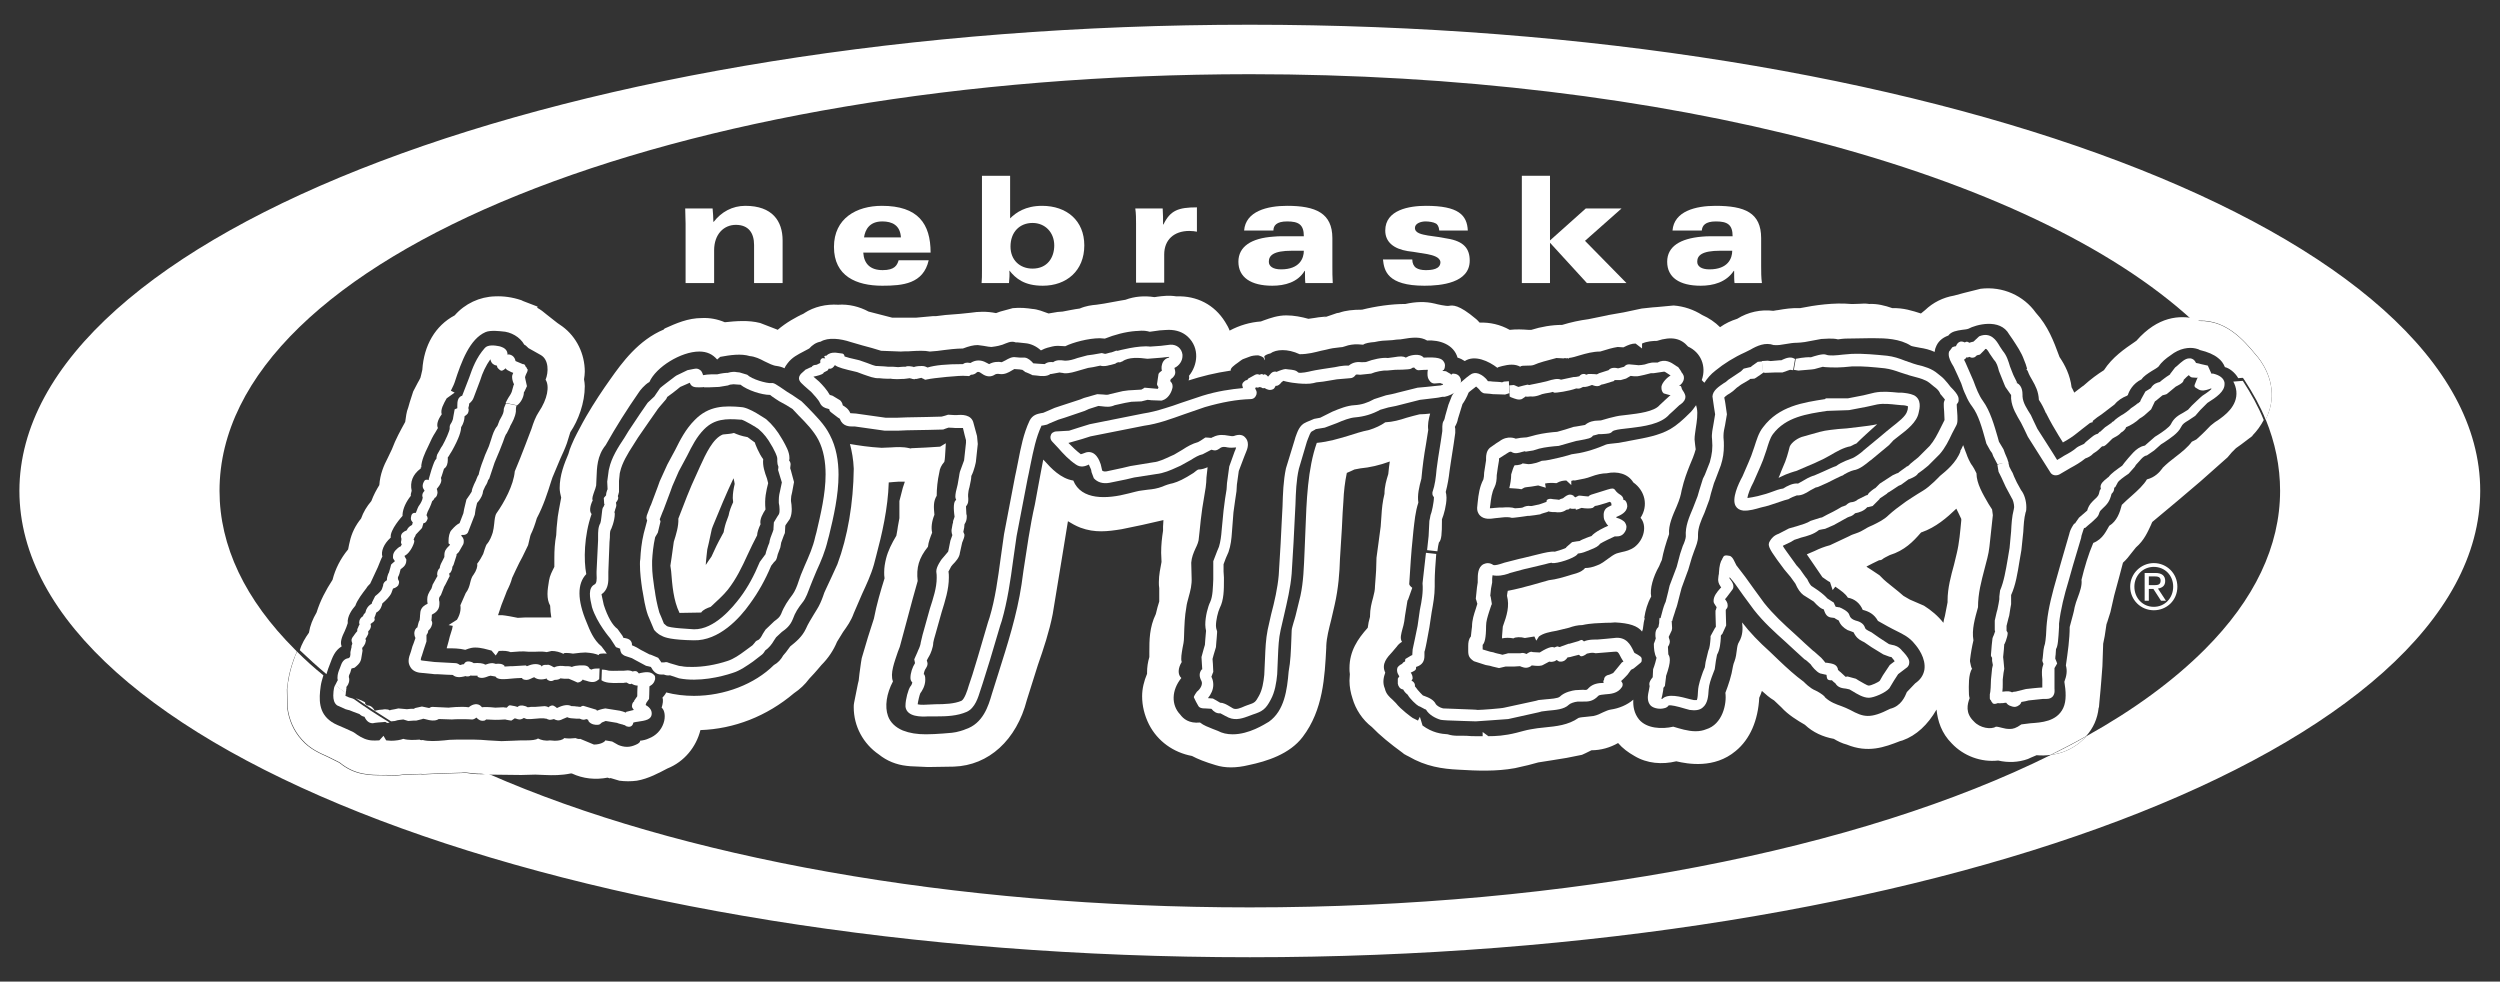 <?xml version="1.0" encoding="utf-8"?>
<!-- Generator: Adobe Illustrator 18.1.1, SVG Export Plug-In . SVG Version: 6.00 Build 0)  -->
<svg version="1.1" id="Layer_1" xmlns="http://www.w3.org/2000/svg" xmlns:xlink="http://www.w3.org/1999/xlink" x="0px" y="0px"
	 viewBox="0 0 657.1 258" enable-background="new 0 0 657.1 258" xml:space="preserve">
<rect x="0" y="0" width="657.1" height="258" fill="#333333" stroke="none"/>
<g>
	<g id="XMLID_3_">
		<path fill="#FFFFFF" d="M579.5,87.3c-1-1-1.9-1.9-3-2.8c8.1-1.1,13.1,4.8,16.5,8.9c0,0,3.9,4.1,4.1,9.9c0.1,2.4-0.5,4.8-1.6,7
			c-1.4-3.5-3.3-6.9-5.5-10.3C587.1,95.6,583.6,91.4,579.5,87.3z"/>
		<path fill="#FFFFFF" d="M567.9,152.6c0-1-0.8-1.1-1.6-1.1h-1.5v2.3h1.2C567,153.8,567.9,153.8,567.9,152.6z M563.7,157.9v-7.3h2.8
			c1.7,0,2.6,0.7,2.6,2.1c0,1.3-0.8,1.8-1.9,2l2.1,3.2H568l-2-3.1h-1.2v3.1H563.7z"/>
		<path fill="#FFFFFF" d="M562.2,106.2C562.1,106.2,562.1,106.2,562.2,106.2C562.1,106.3,562.1,106.2,562.2,106.2z"/>
		<path fill="#FFFFFF" d="M571.2,154.2c0-3-2.2-5.2-5.1-5.2c-2.9,0-5.1,2.3-5.1,5.2c0,3,2.2,5.3,5.1,5.3
			C569,159.5,571.2,157.2,571.2,154.2z M566.1,148c3.4,0,6.2,2.7,6.2,6.2c0,3.6-2.8,6.2-6.2,6.2c-3.4,0-6.2-2.7-6.2-6.2
			C559.9,150.7,562.8,148,566.1,148z"/>
		<path fill="#FFFFFF" d="M547.9,116.9L547.9,116.9C547.9,116.9,547.9,116.9,547.9,116.9L547.9,116.9z"/>
		<path fill="#FFFFFF" d="M548.4,193.5c-0.5,0.6-1.2,1.2-1.9,1.8c-2.2,1.7-4.8,2.8-7.4,3.1C542.4,196.8,545.5,195.2,548.4,193.5z"/>
		<path fill="#FFFFFF" d="M530.3,100.9L530.3,100.9L530.3,100.9L530.3,100.9c-0.1,0-0.1-0.1-0.2-0.1
			C530.2,100.8,530.3,100.8,530.3,100.9z"/>
		<path fill="#FFFFFF" d="M530.1,100.8c-0.1-0.1-0.2-0.1-0.3-0.1C530,100.7,530.1,100.7,530.1,100.8z"/>
		<path fill="#FFFFFF" d="M525.7,155.2c1-2.3,1.5-5.3,2-8.2l0.5-3l0.4-4.3c0.1-1.9,0.2-3.9,0.7-5.8c0-0.2,0.1-0.4,0.1-0.6
			c0-0.8-0.3-2-0.7-2.5l-1.5-2.8c0,0-0.6-1.3-0.6-1.3l-0.5-1.1l-0.8-1.6l-0.3-1.8c0,0,0-0.1,0-0.1l2.8-0.8l0.3,1.2c0,0,0,0,0,0.1
			c0.2,0.5,0.9,1.7,0.9,1.7l0.4,1l0.7,1.5l1.1,2c0.9,1.1,1.4,2.9,1.4,4.5c0,0.5,0,1-0.2,1.4c-0.4,1.5-0.5,3.3-0.6,5.1l-0.5,4.8
			l-0.5,2.9c-0.5,3.1-1,6.3-2.2,8.9l0,0.7l0,1.7l-0.2,1.1l-0.3,1.9l-0.2,0.7l-0.5,2l0,0.9c0,0,0,0.2,0,0.4c0.1,0.2,0.3,0.4,0.3,0.6
			c0,0.7-0.3,1.4-0.5,2.1l-0.3,0.7c0,0.1-0.1,0.1-0.1,0.1c0,0.4-0.1,0.8-0.1,1.4c0,0-0.2,1.8-0.2,2c0,0,0,0,0,0l0.1,0.9l0.2,2.2
			l-0.2,1.1l-0.2,1.7c0,0,0,0.4,0,1.1c0,0.6,0,1.4-0.1,2.1c1.5-0.2,2.1-0.1,2.6,0.2c0,0,0-0.1,0.1-0.1c0.1-0.1,1-0.1,1.1-0.2
			l1.2-0.3l1.2-0.3c0,0,3.5-0.4,4.3-0.4c0-0.4,0-0.8,0-0.8v-0.9l0-0.5c-0.1-0.7-0.1-1.4-0.1-1.9c0-0.9,0.2-1.5,0.4-2.1
			c-0.1-0.3-0.3-0.6-0.3-1c0-0.1,0.1-0.3,0.1-0.5l0.1-1c0.1-1.8,0.5-2.8,0.5-2.8c0.2-0.8,0.4-3.6,0.4-4.5l0.1-1.1
			c0.4-3.9,1.5-8,2.6-11.8l1.1-3.9l2.2-7.6l0.1-0.4c0.2-0.7,0.7-1.6,1.2-2.3l2.8,0.9c-0.1,0-0.1,0.1-0.1,0.1c-0.2,0.2-0.4,1-0.8,2.2
			l-0.1,0.6l-2.2,7.4l-1.1,3.9c-1.1,3.6-2.1,7.5-2.5,11.2l0,0.9c-0.2,3.4-0.3,5-0.8,5.8c0,0.1-0.1,1.5-0.1,1.5s-0.1,0.6-0.1,1
			c0.2,0.5,0.5,1.2,0.5,1.3c0,0,0,0,0,0l-0.7,1.2l0,2.4l0,0.6v1.1c0,0,0,1.2,0,1.3c0,0.3,0.2,1.3-0.5,2.1c-0.7,0.7-1.6,0.6-2.1,0.6
			l-0.4,0l-3.8,0.4l-0.8,0.2c0,0-0.6,0.1-1.1,0.2c-0.1,0.3-0.3,0.7-0.7,0.9c-0.4,0.3-1,0.6-2,0.2c-0.7-0.2-1-0.5-1.3-0.9
			c-0.4,0-0.8,0.1-0.8,0.1l-0.3,0c-0.2,0-0.6,0.1-1.1,0c-0.5,0.2-0.9,0.3-1.3,0.1c-0.1-0.1-0.1-0.2-0.2-0.3c0,0-0.1,0-0.1-0.1
			c-0.1-0.1-0.1-0.2-0.2-0.4c0,0-0.1-0.1-0.1-0.1c-0.1-0.1-0.2-0.2-0.2-0.5c0-0.1,0-0.2,0-0.4c0-0.1,0-0.1,0-0.2c0-0.1,0-0.2,0-0.4
			c0.2-0.5,0.3-2.9,0.3-3.7v-0.1l0.3-3l0.2-0.9l-0.2-1.1c0,0,0-0.4,0-0.8c-0.1-0.2-0.3-0.4-0.3-0.6c0-0.1,0-0.1,0-0.2l0.2-2.5
			l0.2-1.8c0-0.2,0.2-0.4,0.2-0.6c0,0,0-0.1,0.1-0.1c0-0.1,0-0.2,0.1-0.3c0-0.1,0.1-0.3,0.1-0.3s0.1-0.3,0.2-0.6
			c0-0.1-0.1-0.2-0.1-0.2c0,0-0.1,0.1-0.1,0.1c0,0,0.1-0.1,0.1-0.1c0,0,0,0,0,0l0-0.8c0,0,0-1.7,0-1.8l0.5-2.2l0.2-0.7l0.3-1.5
			l0.2-1.2v-0.7L525.7,155.2z"/>
		<path fill="#FFFFFF" d="M562.1,106.3C562.1,106.2,562.1,106.2,562.1,106.3C562.1,106.2,562.1,106.3,562.1,106.3z M574,99.7
			c-0.1,0.8-0.6,1.1-1.7,1.7c0,0-0.4,0.2-0.4,0.2l-2.3,1.9c-0.2,0.2-0.6,0.2-0.8,0.3c0,0-0.4,0.1-0.4,0.1c0,0-1.7,1.4-1.7,1.4
			s-0.3,0.2-0.3,0.2c0,0-1,2.1-1,2.1c0,0-1.8,1.6-1.8,1.6c-0.4,0.3-0.8,0.6-1.2,0.8c-0.9,0.9-2.5,1.9-3.6,2.3c0,0.1-0.1,0.3-0.1,0.3
			c-0.2,0.3-0.6,0.8-1.2,1.1c-0.4,0.5-1,0.9-1.8,1.3l-0.5,0.3l-0.3,0.3c0,0-0.3,0.3-0.3,0.3l-0.5,0.5c-0.3,0.3-0.9,0.9-1.3,0.9h-0.2
			c-0.1,0-0.4,0.3-0.4,0.3l-0.3,0.3c-0.6,0.6-1.2,1-1.7,1.3c-0.6,0.7-1.5,1.1-2.1,1.3c-1.2,1-2.6,1.8-3.9,2.5l-2.9,1.7
			c-0.8,0.4-1.8,0.3-2.3-0.4l-6-9.5l-1-2.1l-0.8-1.6c-1.1-1.9-2.4-3.9-2.6-6.3l0-0.5c0,0,0-0.3,0-0.5c0,0,0,0-0.1-0.1l-1.4-2
			c0,0-0.3-0.7-0.3-0.7l-1.4-3.5c-0.3-1.2-0.6-2.2-1.3-2.9l-1.1-1.6c-0.8-1.4-1-1.4-1.3-1.2c0,0.1,0,0.1,0,0.1l-1.3,1.3
			c0,0-0.5,0.1-0.8,0.2c-0.3,0.3-0.6,0.6-1,0.6c-0.4,0.1-0.7-0.1-1-0.2c-0.1,0-0.1,0.1-0.2,0.1c-0.2,0.1-0.3,0.1-0.5,0
			c-0.2,0.3-0.4,0.5-0.6,0.6c-0.1,0-0.1,0-0.1,0c0.2,0.3,0.3,0.7,0.4,0.8l2.1,4.8c0.7,1.9,1.4,3.8,2.5,5.3c1.9,2.6,3,6.5,3.9,9.6
			l0.3,1.1l1.2,2l0.4,1.1l0.6,1.4l0.3,1L525,122c-0.3-0.6-1.1-2.1-1.1-2.1l-0.3-0.8l-0.5-0.7l-1-1.8l-0.3-1.1
			c-0.8-2.9-1.8-6.5-3.4-8.6c-0.7-0.9-1.3-2-1.7-3c-0.5-1-0.9-2.1-1.2-3.1c0,0-1.9-4.3-2-4.4c-0.8-1.3-1.3-2.3-1.3-3.3
			c0-0.2,0-0.4,0.1-0.7c0,0,0.8-1,0.8-1.1c0,0,0,0,0,0c0.4-0.2,0.7-0.3,1-0.3c0.2-0.5,0.5-1,1.1-1.2c0.4-0.1,0.8,0,1.2,0.2
			c0.2-0.1,0.5-0.2,0.6-0.2c0,0,0.3,0.1,0.7,0.3c0.3-0.2,0.7-0.2,1-0.3c0.1-0.1,1.5-1.4,1.5-1.4c3.1-1.3,4.6,1.2,5.4,2.6l0.8,1.2
			c1.1,1.3,1.5,2.8,1.9,4.1c0,0,1,2.6,1,2.5l0.7,1.4l0.2,0.5c0,0-0.1-0.1-0.2-0.1c-0.1-0.1-0.2-0.1-0.3-0.1c0.1,0,0.2,0.1,0.3,0.1
			c0,0,0.1,0.1,0.1,0.1l0.1,0.1l0-0.1c1.3,0.7,1.4,2.3,1.4,3.1c0,0,0,0.4,0,0.4c0.1,1.7,1.2,3.3,2.2,4.9l0.6,1.3l1.1,2.3
			c0,0,1.1,1.7,2.3,3.6c1.2,1.9,2.5,3.9,2.9,4.6c0.9-0.5,1.8-1.1,1.8-1.1c1.3-0.7,2.4-1.3,3.4-2.2c0.1-0.1,0.4-0.2,0.5-0.3l1.3-0.6
			c0,0,0,0,0,0c0.1-0.1,0.3-0.2,0.5-0.5l1.2-1l0.5-0.4c0.6-0.5,1.1-0.7,1.5-0.8c0.5-0.6,0.6-0.6,0.6-0.5l1.3-1.2l0.3-0.2l0.3-0.2
			l1-0.7c0,0,0,0.1,0,0.1c0.1-0.3,0.4-0.5,0.7-0.6v0c0.3-0.5,1.9-1.5,1.9-1.5c0.5-0.2,2.3-1.5,2.6-1.9c0.1-0.1,0.5-0.3,0.6-0.4
			l0.7-0.5c0.2-0.2,0.6-0.5,0.6-0.4c0.2-0.2,0.4-0.4,0.5-0.4c0-0.1,0.3-0.7,0.3-0.7s1.1-2,1.1-2l1.3-0.8c0,0,0.1-0.1,0.2-0.1
			c0,0,0-0.1,0-0.1c0.7-1.1,1.6-1.3,2.3-1.5c0.4-0.4,1.8-1.4,1.8-1.4s0.8-0.5,0.9-0.6c0,0,0,0,0-0.1l1.3-1.7l0.5-0.4
			c1.2-1.1,2.2-2,3.2-2c0.1,0,0.2,0,0.4,0c0.9,0.2,1.2,0.8,1.4,1.2c0.5,0.1,1.1,0.2,1.3,0.3l-0.2,0l0.2,0l1.8,0.4l0.9,2v0.1
			c0,0,0,0,0,0c0.1,0,0.2,0,0.4,0c0,0,0,0,0.1,0h0c1.7,0.4,2.8,1.2,3,2.4c0,0.1,0,0.3,0,0.4c0,1.9-2.1,3.4-4.5,4.9l-1.9,1.9
			l-1.3,1.5l-1.8,1.2c-1,0.6-1.5,0.9-1.9,1.7c-0.8,1.7-2.9,3-4.5,4.1l-0.8,0.5l-1.8,1.6l-1.9,1.3l-0.4,0.1c-0.5,0.2-1,0.7-1.5,1.3
			l-1,1.1l-0.3,0.5l-1.6,1.8c-1.5,1-2.5,1.8-2.8,2.2L556,128c0,0-0.1,0.1-0.3,0.2c0,0,0,0,0,0v0.1c0,0.8-0.4,1.2-0.7,1.5
			c-0.5,2-1.1,2.7-2.4,3.9l-0.4,0.4c-0.3,0.3-0.4,0.6-0.6,1.2c-0.2,0.8-3.1,3-3.6,3.5l-2.8-0.9c0.6-1,1.2-1.7,1.2-1.8v0
			c0.4-0.3,1.8-1.6,2.2-1.9c0.2-0.8,0.6-1.6,1.4-2.4l0.4-0.4c1.1-1,1.2-1.1,1.5-2.5c0,0,0.2-0.2,0.3-0.5c0-0.1-0.1-0.2-0.1-0.4
			c0-0.9,0.8-1.6,1.7-2.3c0,0,0.3-0.3,0.4-0.3c0.7-1,2.2-2,3.6-3l0.6-0.8l1-1.2l0.8-0.9c0.7-0.8,1.5-1.6,2.6-2.1c0,0,0.8-0.3,1-0.3
			c0,0,0.2-0.2,0.2-0.2l2.4-2.1l0.8-0.5c1.1-0.7,3-2,3.4-2.8c0.8-1.7,2.1-2.4,3.2-3l1.3-0.8l1-1.1c0,0,2.6-2.5,2.8-2.6
			c1.4-0.9,2-1.4,2.4-1.8c0,0-0.2-0.1-0.2-0.1c0,0,0,0,0,0l-0.5,0.2c-0.7,0.2-1.9,0.7-3-0.1c-0.5-0.3-0.8-0.4-0.8-0.8
			c0-0.1,0-0.2,0.1-0.4l0.6-1.5c0,0,0.1-0.2,0.2-0.2c-0.2,0-0.4-0.1-0.4-0.1c0.1,0,0.2,0.1,0.1,0.1l-1.3-0.1
			c-0.4-0.1-0.6-0.4-0.8-0.6c-0.4,0.3-0.7,0.6-0.7,0.6s-0.5,0.5-0.6,0.6C573.9,99.5,574,99.7,574,99.7z"/>
		<path fill="#FFFFFF" d="M504.1,124.2c-0.1,0.2,0,0.2-0.1,0.3l-0.1,0.1c0,0,0,0-0.1,0C504.1,124.5,504.1,124.4,504.1,124.2z"/>
		<path fill="#FFFFFF" d="M492.4,111.7c0.3-0.1,0.7-0.1,1-0.2c-2,1.8-4,3.6-5.5,5.1c-0.2,0-1.3,0.6-1.5,0.7
			c-1.8,0.3-3.7,1.4-5.4,2.4c-1,0.6-2,1.1-4,2l-4.9,2.1c-0.1,0-2.5,0.7-4,1.5c-0.2,0.1-0.4,0.2-0.6,0.3c0-0.2,0.1-0.3,0.2-0.5
			c0.3-0.8,0.6-1.6,1-2.5c0.8-1.7,1.3-3.6,1.7-5.2c0.5-1.2,2.3-2.4,3.7-2.7l1.4-0.4c1.8-0.5,3.6-1.1,5.6-1.3
			c1.4-0.2,2.8-0.3,4.3-0.4C487.7,112.3,490,112.1,492.4,111.7z"/>
		<path fill="#FFFFFF" d="M471.7,94.3c0,0,0.1,0,0.1,0.1l-0.5,2.9l-0.8-0.1l-0.6,0.2l-1.4,0.5l-1,0l-1,0L464,98l-0.7-0.1l-0.2-3
			l1.5-0.1c0,0,0.8,0.1,0.8,0.1l2.3-0.2l0.5,0c0,0,0.4-0.2,0.4-0.2C469.3,94.2,470.6,93.6,471.7,94.3z"/>
		<path fill="#FFFFFF" d="M443.5,150.4l-1.5,4.1l-0.5,1.9c-0.6,2.4-0.8,3.2-1,3.6c0,0.1-0.7,2.2-0.7,2.2s-0.2,0.6-0.3,1.1l-3-0.2
			c0-0.2,0-0.3,0-0.5c0-0.2,0-0.3,0-0.3l0.3-1.1c0.4-1.6,0.7-2.4,1-3c0.1-0.3,0.7-2.8,0.7-2.8s0.4-1.9,0.5-1.9
			c0.2-0.6,1.7-4.5,1.7-4.5l0.9-3.4l0.7-2.1c0.4-0.8,0.8-2,0.8-2.5c-0.2-2.7,0.9-5.1,1.9-7.5l1.2-3.1l0.4-1.4l1-3.2l0.5-1l1.3-3.3
			c0.6-2.2,0.8-3.6,0.6-6c-0.2-1.5,0.2-2.9,0.4-4.2l0.4-2.4l-0.3-1.9l-0.4-2.8c0.1-1.6,1.7-2.6,3-3.5l0.5-0.3l0.7-0.6l2.4-1.6
			l0.9-0.6c0,0,0.7-0.7,0.7-0.7l1.7-0.4h0.1c0.1-0.1,0.5-0.4,0.5-0.4s1.4-1,1.4-1l1.2-0.1l0.2,3l-0.7,0.5c0,0-1.5,1-1.5,1
			c0,0-0.7,0.1-1.2,0.1c-0.1,0.1-0.2,0.2-0.2,0.2l-2.2,1.3l-1.1,0.8l-1,0.9l-0.7,0.5c-0.4,0.2-1.3,0.8-1.6,1.2
			c0.1,0.3,0.3,1.6,0.3,1.6l0.4,2.8l-0.5,2.9c-0.2,0.9-0.4,1.8-0.4,2.7c0,0.2,0,0.4,0,0.5c0.1,0.8,0.1,1.5,0.1,2.2
			c0,1.7-0.2,3.2-0.8,5.1l-1.4,3.7l-0.4,1l-0.8,2.7l-0.4,1.6l-1.3,3.5c-0.9,2-1.7,3.9-1.7,5.7c0,0.1,0,0.5,0,0.6
			c0,1.2-0.5,2.4-1,3.7l-0.6,1.7C444,148.7,443.8,149.8,443.5,150.4z"/>
		<path fill="#FFFFFF" d="M496.5,117l-4.7,3.9l-0.3,0.2c-1.2,1-2.8,2.3-4.3,2.5c-0.6,0.1-2.5,1-2.9,1.4c0.1-0.2-4,1.9-4,1.9
			c-2.6,1.2-2.7,1.2-3,1.2l-1.5,0.8c-1.2,0.8-2.4,1.4-3.5,1.3c-0.4,0.1-1.8,0.7-2.2,1c0,0-0.7,0.2-1.1,0.3l-4.2,1.4l-2,0.5
			c-1.4,0.4-3,0.9-4.6,0.8c-0.9-0.1-1.6-0.5-2-1.2c-1.1-1.9,0.7-5.8,1.8-7.8l1.6-3.7l0.7-1.7l0.8-2.3c0.6-1.8,1.1-3.7,2.3-5.2
			c4.2-5.6,10.6-6.5,16.3-7.4c0.1,0,0.1-0.2,0.2-0.2l5.8,0l4.1-0.8l2.9-0.7c2.1-0.4,4.1-0.2,6.2,0l0.9,0c1,0.1,2.2,0.2,3.3,0.7
			c2,1.1,1.5,3.4,1.2,4.6c-0.5,2.5-3.1,4.5-5.2,6.1l-1.4,1.1L496.5,117z M489.8,118.4l4.6-3.8l1.3-1.1l1.6-1.3
			c1.5-1.2,3.7-2.8,4-4.2c0,0,0.1-0.3,0.1-0.3c0,0,0.1-0.6,0.1-0.9c-0.5-0.2-1-0.3-1.7-0.3l-1.1-0.1c-1.9-0.2-3.6-0.4-5.3-0.1
			l-2.7,0.6l-4.7,0.9c0,0-5.9,0.2-5.8,0.2c-5.3,0.8-10.8,1.6-14.2,6.1c-0.8,1.1-1.2,2.6-1.7,4.2l-0.9,2.6l-0.7,1.7
			c0,0-1.8,4.1-1.8,4.1c-0.8,1.5-1.5,3.2-1.6,4.2c0.8-0.1,1.8-0.3,2.7-0.5l2.2-0.6l0.9-0.3c1.6-0.6,2.7-1,3.6-1.1
			c0.9-0.6,2.6-1.5,3.9-1.3c0,0,1.6-0.9,1.6-0.9c1.1-0.7,2.4-1.2,2.6-1.2l2.3-1c1.8-0.8,2.8-1.3,3.5-1.5c1.4-1.1,3.9-1.9,4.1-2
			c0.7-0.2,2.2-1.3,2.9-1.9L489.8,118.4z"/>
		<path fill="#FFFFFF" d="M439.4,163.3c0,0.1,0,0.1,0,0.1s0.1,1.7,0.1,1.7l-0.1,0.6l-0.8,1.7l0.1,0.4c0.1,0.3,0.2,0.5,0.2,0.8
			c0,0.6-0.3,1.1-0.5,1.4c0,0,0.1,1.9,0.1,2c0.2,0.3,0.4,0.7,0.4,1.5c0,0.9-0.3,2.2-1,4.2c0,0,0,0.2,0,0.2l-0.3,2.4
			c0,0-0.3,0.4-0.4,0.5c0,0,0,0.1,0,0.1c0,0.6-0.2,1.2-0.3,1.9l-0.2,0.8c0,0,0,0.1,0,0.1c0.1,0,0.1,0,0.2,0c1.5-1.5,4.8-0.6,7.4,0.1
			l0.9,0.2c0,0,0.8,0,0.8,0c0.2-0.3,0.3-1.8,0.3-2.3c0.1-1.9,0.8-3.6,1.3-5.1l0.5-1.2l0.2-1.4l0.7-2.9c0.4-0.8,0.5-2.1,0.6-3.3
			l0-0.6l1.2-2.2c0,0,0.1-0.1,0.2-0.2c0-0.7-0.1-3.5-0.1-3.5l0-0.8c0,0,0.2-0.4,0.3-0.9c-0.1-0.1-0.7-1.1-0.7-1.1
			c-0.1-0.2-0.1-0.4-0.1-0.6c0-1.2,0.9-2.3,1.7-3.2c0,0,0.2-0.2,0.3-0.3c-0.1-0.1-0.2-0.3-0.2-0.3c-0.5-0.7-0.6-1.3-0.6-1.8
			c0-0.4,0.1-0.7,0.1-1l0.1-0.5c0,0,0,0,0-0.2c0.1-1.9,0.4-3,0.9-3.7c0,0,0,0,0,0c0,0,0,0,0-0.1c0.2-0.2,0.2-0.5,0.5-0.7
			c0.4-0.2,0.9-0.1,1.4,0c0.5,0.1,0.9,0.7,1.1,1.1c0,0,0.7,1.4,0.7,1.4l2.3,3l2.3,3.2l2.7,3.7c2.4,3,5.1,5.5,8,8.1l1.3,1.2l1.4,1.3
			l2.1,1.9l0.4,0.3l1.8,1.6c0,0,1,1.1,1.1,1.3c0.2,0,0.4,0,0.4,0c1.2,0.2,2.4,0.3,2.8,1.4c0,0,0.1,0.3,0.1,0.5
			c0.3,0.2,0.5,0.4,0.4,0.4l0.2,0.1l1.4,1.3l0.5-0.1l2.2,0.6l0.8,0.5c0.8,0.4,2.1,1.3,2.6,1.3c0.6,0,2.6-0.9,2.9-1.3l0.8-1.4
			l1.8-2.7c0,0,0.6-0.5,1.3-1c-0.1-0.1-0.2-0.3-0.2-0.3l-0.5-0.6c-0.1-0.2-0.1-0.2-0.7-0.3c0,0-1.6-0.6-1.6-0.6l-3.1-1.9l-1.9-1.3
			l-0.6-0.3c-0.8-0.4-1.6-1-2.2-2.3c0,0-0.5-0.2-0.5-0.2l-1.1-0.4c-1.1-0.6-1.9-1.4-2.3-2.5c-0.4-0.2-1.1-0.6-1.2-0.7H482
			c0,0-0.7-0.1-0.8-0.1c-1.3-0.2-1.6-1.5-1.8-2c0,0,0,0,0-0.1c-0.2-0.1-0.5-0.2-0.5-0.2c-0.9-0.4-2.2-1.9-2.2-1.9l-2.7-1.7
			c-0.8-0.6-1.5-1.6-2.1-3l-1.3-1.8l-1.1-1.3l-0.5-0.6c-3-4-4.1-5.6-4.1-6.6c0-0.3,0.1-0.6,0.3-0.9c0.4-0.7,1.1-1.5,2.3-1.9l2.7-1.4
			l2.1-0.6c1.3-0.4,2.7-0.8,3.6-1.4l2.5-0.8l0.5-0.1l1.3-0.7l1.6-0.8l1.1-0.6l1.2-0.7c0,0,0.7-0.2,1.1-0.4c0,0,0.1-0.1,0.1-0.1
			c0.3-0.3,0.9-0.7,1.3-0.7c0.5,0,1.3-0.3,1.7-0.7l2.2-1.1c0,0,0.3-0.1,0.4-0.1c0-0.1,0.1-0.2,0.1-0.2c0.2-0.5,1.9-1.7,1.9-1.6
			l0.6-0.6l0.6-0.6c0,0,3.2-2.1,3.4-2.2l1.1-0.5l0.4-0.1l0-0.1l2.2-1.6c0,0,0.2-0.1,0.3-0.1c0.4-0.4,0.9-0.9,1.7-1.5l1-0.8l1.5-1.5
			l1.5-1.5c1.2-1.4,2-3,2.9-4.8c0,0,0.8-1.6,1-2c0-0.1-0.1-2.2-0.1-2.2c-0.1-0.9-0.1-1.6-0.1-2.1c0-0.5,0.2-0.8,0.3-1.1
			c-0.3-0.4-0.9-1.1-0.9-1.1c-0.1-0.1-0.4-0.4-0.4-0.6c-0.4-0.8-0.9-1.2-1.7-1.8l-1.1-0.9c-1-0.8-2.5-1.2-4-1.6l-1.1-0.3l-2.5-0.8
			c-1.4-0.5-2.6-0.9-4.1-1.1c-2.9-0.3-5.8-0.6-8.6-0.5l-2.2,0.2c-2,0.2-5.5,0-5.5-0.1l-2.2,0.6c-0.1,0-0.6,0.1-0.7,0.1
			c0,0-3.6,0.3-3.5,0.3l-1.2-0.2v0l0.5-2.9c0.1,0,2.3-0.5,4-0.4c0.9-0.3,3-1,3.9-0.7c0.9,0.4,2.8,0.2,4.5,0l2.4-0.2
			c3-0.1,6.1,0.2,9.2,0.5c1.7,0.2,3.2,0.7,4.7,1.3c0,0,2.3,0.8,2.3,0.8l1,0.3c1.8,0.4,3.8,1,5.3,2.3l1,0.8c0.9,0.7,2.4,2.7,2.4,2.7
			c1,1,1.7,1.8,2,2.6c0.1,0.3,0.1,0.5,0.1,0.8c0,0.2,0,0.4-0.1,0.6c-0.1,0.2-0.3,0.4-0.4,0.6c0,0.5,0.1,1.7,0.1,1.7
			c0.1,1,0.1,1.7,0.1,2.3c0,0.7-0.1,1.1-0.3,1.5l-1.1,2.1c-0.9,1.9-1.8,3.8-3.3,5.5l-1.7,1.7l-1.3,1.3l-1.5,1.2l-1.1,0.8
			c0.1-0.1,0-0.1,0.1-0.3c0,0.2-0.1,0.3-0.2,0.4c-0.3,0.5-0.9,0.8-1.5,1.1l-0.9,0.4l0.2-0.2l-2.2,1.6c0,0-0.5,0.2-0.7,0.3
			c0,0-2.8,1.9-2.8,1.8l-0.3,0.3l-1.8,1.2l-0.1,0.2l-1.8,1.8l-1.2,0.3c0,0-0.1,0-0.2,0c0,0-0.1,0.1-0.1,0.1c-0.8,0.9-2,1.3-3.1,1.5
			c-0.5,0.5-1,0.8-1.5,0.9l-0.5,0.2l-0.9,0.5l-2.7,1.5c0,0-2.3,1-2.3,1l-0.6,0.1l-1,0.2c-1.3,1.1-3.1,1.6-4.7,2l-1.8,0.6l-1,0.6
			l-1.9,0.9c0,0-0.1,0.1-0.1,0.1c0.4,0.7,1.3,1.9,3.1,4.4l0.5,0.7l0.9,1c0,0,1.8,2.6,1.9,2.6c0.5,1.1,0.9,1.6,1.1,1.8l0.9,0.6
			c0.6,0.4,1.2,0.8,1.8,1.3c0.9,0.7,1.5,1.4,1.5,1.4l1.7,1.1c0,0,0.3,0.8,0.5,1.1c0.4,0,0.9,0.2,0.9,0.1c0.6,0.2,2.5,1.1,2.7,2.1
			c0.2,0.6,0.5,0.9,1.1,1.2l0.5,0.2c0.8,0.2,2.1,0.6,2.5,1.9c0.1,0.3,0.2,0.4,0.9,0.8l0.8,0.4l2,1.4l2.6,1.7l0.8,0.2
			c0.7,0.1,1.8,0.4,2.7,1.6l0.3,0.3c1,1.1,1.7,2,1.5,3c0,0.4-0.4,1-0.8,1.2l-2.1,1.6l-1.1,1.7l-1.2,2c-1,1.2-4.1,2.5-5.4,2.5
			c-1.5,0-3.1-1-4.4-1.8l-0.7-0.4l-0.9-0.2c-0.9-0.1-2.1-0.2-2.8-1.4l-0.5-0.4c0,0-0.2-0.2-0.4-0.4c-0.2,0-0.5,0-0.5,0
			c-0.8-0.1-0.8-0.5-0.9-1.2c0,0,0-0.1,0-0.2c-0.2-0.1-0.4-0.1-0.4-0.1s-1.2-0.3-1.3-0.3c-1-0.4-2.2-1.9-2.5-2.4l-1-0.9
			c0,0-0.5-0.4-0.6-0.4l-2.3-2.1l-1.3-1.2l-1.3-1.2c-3-2.7-5.8-5.2-8.4-8.5l-2.8-3.8c0,0-2.2-3.1-2.2-3.1c0,0-1.1-1.4-1.4-1.7
			c0,0,0,0.2,0,0.3c0,0.1,0,0.1,0,0.1s0,0,0.1,0.1c0.3,0.4,0.9,1.1,0.9,1.9c0,0.2,0,0.5-0.2,0.8l-1.2,1.6c0,0-0.5,0.7-0.8,1
			c0.3,0.4,0.7,0.9,0.7,1.6c0,0.2,0,0.5-0.2,0.8c0,0-0.2,0.2-0.3,0.4c0,0.2,0,0.6,0,0.6s0.1,3.5,0.1,3.5l-1,2.2c0,0-0.4,0.4-0.4,0.5
			c0,0.1,0,0.5,0,0.5c-0.1,1.4-0.2,3.1-1,4.5l-0.3,1.6l-0.3,2.2l-0.5,1.3c-0.5,1.3-1,2.7-1.1,4.1c-0.1,1.6-0.2,3.6-1.6,4.7
			c-0.8,0.7-2,0.8-3.4,0.6l-1.1-0.3c-2.3-0.7-3.8-1-4.4-0.9c-0.2,0.3-0.6,0.7-1.4,0.8c-0.8,0.2-2.4,0.1-3.3-0.7
			c-1-1-0.8-2.5-0.7-3.1l0.2-1l0.2-1.1c0,0-0.1-0.1-0.1-0.5c0-0.5,0.3-1.1,0.9-1.8c0-0.1,0-0.1,0-0.1l0.1-2c0.4-1,0.8-2.5,0.9-3
			c-0.6-1-0.7-2.6-0.7-3.4c0-0.2,0-0.3,0-0.3s0.5-1.3,0.5-1.4c-0.1-0.3-0.1-0.7-0.1-1.1c0-0.7,0.2-1.4,0.8-1.9l0.1-0.6
			c0,0,0.1-0.3,0.1-0.5c0-0.1,0-0.2,0-0.2s0-0.6,0.1-1.1L439.4,163.3z"/>
		<path fill="#FFFFFF" d="M449.3,70.8c4.9,0,6-2.9,6-4.9h-3.1c-5,0-6.1,1.3-6.1,2.9C446.1,70,447.2,70.8,449.3,70.8z M447,75.1
			c-5.6,0-8.8-2.2-8.8-6.3c0-4,3.4-6.1,9.1-6.6c0.8-0.1,1.7-0.1,2.6-0.1h5.5c0-3.1-1.4-3.9-4.4-3.9c-2.8,0-3.6,1.1-3.7,2.4h-7.7
			c0.4-5.1,6.1-6.5,11.3-6.5c7.7,0,12,1.8,12,8.5V70c0,1.4,0,2.9,0.2,4.4h-7.2c-0.1-0.7-0.1-2.1-0.1-3.2h-0.1
			C453.7,74.2,450.3,75.1,447,75.1z"/>
		<path fill="#FFFFFF" d="M435.8,94.3l-0.1,0C435.7,94.3,435.7,94.3,435.8,94.3L435.8,94.3z"/>
		<path fill="#FFFFFF" d="M328.5,6.5c178.3,0,323.4,55,323.4,122.5c0,67.6-145.1,122.6-323.4,122.6c-178.3,0-323.4-55-323.4-122.6
			C5.2,61.4,150.2,6.5,328.5,6.5z M328.5,238.5c83.8,0,160.3-15.1,210.6-40.1c2.7-0.3,5.2-1.4,7.4-3.1c0.7-0.6,1.3-1.1,1.9-1.8
			c12.4-6.9,22.9-14.6,31.1-22.8c13.1-13.1,19.8-27.2,19.8-41.7c0-6.4-1.3-12.7-3.8-18.8c1.1-2.1,1.7-4.5,1.6-7
			c-0.2-5.8-4.1-9.9-4.1-9.9c-3.3-4-8.4-10-16.5-8.9c-42.8-39.5-139.3-64.9-248-64.9C176.7,19.6,57.7,67.6,57.7,129
			c0,14.5,6.7,28.6,19.8,41.7c0.2,0.2,0.3,0.3,0.5,0.5c-0.1,0.2-0.1,0.4-0.2,0.6c0,0-0.6,1.5-0.6,1.5c-0.6,1.7-1.2,3.6-1.5,5.7
			c-0.1,0.7-0.2,1.4-0.3,2.2l0.1,4.9c0.4,3.2,1.7,6.1,3.8,8.4c2.1,2.4,4.7,3.5,6.9,4.5l3,1.5c4,3.3,7.9,3.3,11.7,3.3h0.6
			c1.8,0.3,3.5,0,4.9-0.2h1.5l3-0.1l-0.4,0.1l4.1-0.2l6.4-0.2l0.3,0c0,0,0.6-0.1,0.9-0.1c2.2,0.4,4.3,0.5,6.2,0.3
			C178.5,225.4,250.3,238.5,328.5,238.5z"/>
		<polygon fill="#FFFFFF" points="417.1,74.4 407.4,63.8 407.4,63.2 416.8,54.8 426.2,54.8 416.6,63.3 427.5,74.4 		"/>
		<polygon fill="#FFFFFF" points="407.4,63.8 407.4,74.4 400,74.4 400,46.2 407.4,46.2 407.4,63.2 		"/>
		<path fill="#FFFFFF" d="M402.8,103.3C402.9,103.3,402.9,103.3,402.8,103.3L402.8,103.3z"/>
		<path fill="#FFFFFF" d="M402.4,103.3C402.4,103.3,402.4,103.3,402.4,103.3C402.4,103.3,402.4,103.3,402.4,103.3
			C402.4,103.3,402.4,103.3,402.4,103.3z"/>
		<path fill="#FFFFFF" d="M402.8,103.3C402.9,103.3,402.9,103.3,402.8,103.3L402.8,103.3z M402.5,103.3
			C402.4,103.3,402.4,103.3,402.5,103.3C402.4,103.3,402.4,103.3,402.5,103.3C402.4,103.3,402.4,103.3,402.5,103.3z M408.2,131.2
			c0.1,0,1.1,0.1,1.1,0.1c0.5,0.1,0.6,0.1,0.6,0c0.1-0.1,0.5-0.2,0.8-0.3c0,0,0.1,0,0.2-0.1l0,0h0c0.5-0.4,1.1-0.9,1.8-0.9
			c0.3,0,0.6,0.1,0.9,0.3c0.1,0,0,0.1,0.1,0.2c0.1,0,0.1,0,0.2,0.1c0,0,0.1,0.1,0.2,0.1l0.7,2.9c-0.6,0.1-1.5,0.2-1.9,0.1
			c0,0-0.1-0.1-0.3-0.1c-0.1,0.1-0.1,0.3-0.4,0.3c0,0-0.5,0.1-0.5,0.1c-1.1,0.8-2.2,0.7-2.9,0.6l-0.7,0c-0.1,0-0.7-0.1-0.8-0.1
			c0,0-0.1,0-0.2-0.1c0,0-0.5,0.2-0.5,0.2s-1.8,0.5-1.8,0.6l-0.7,0.1l-0.6,0.1l-1.6,0.2h-0.4c0.1,0-4,0.6-4.2,0.5
			c-0.5-0.2-1.6-0.2-2.4-0.1l-0.9,0.1l-1,0.1c-1.3,0.2-2.9,0.4-4-0.7c-0.4-0.4-0.9-1.2-0.7-2.5l0.1-1c0.2-2,0.5-4.1,1.5-6
			c0.1-0.3,0.2-1.1,0.2-1.8l0.5-3.2l0-0.6c0-0.7,0.1-1.9,1-2.7l1.7-1.2l0.8-0.5c2.2-1.7,4.3-0.7,4.3-0.7l0.6-0.1
			c0.7-0.2,2.5-0.2,2.5-0.3h0l0.8-0.2c2-0.6,3.9-0.9,5.8-1.1l1.2-0.1l2.1-0.6c0,0,2.2-0.7,2.2-0.7l0.7-0.1c0,0,2.2-0.4,2.3-0.4
			c0.7-0.6,1.5-0.9,2.1-1l0.5-0.1l1.6-0.1c0,0,3.9-1.2,5.5-1.3l1.7-0.2c2.5-0.3,6.8-0.8,8.2-2.5l1.5-1.4l1.1-1c0,0,0.2-0.1,0.3-0.2
			c-0.1,0-1.8-0.5-1.8-0.5c-0.4-0.3-0.6-0.9-0.6-1.4c0-0.1,0-0.3,0-0.4c0.2-1.1,1.5-2.4,2.4-2.9c-0.3-0.2-0.6-0.4-0.6-0.4
			c-0.7-0.5-1.1-0.7-1.2-0.6l-2.7,0.4l-0.7,0c0,0-3.3,0.9-3.8,0.8l-0.6,0c-0.4,0-0.6-0.1-0.9-0.1c-0.5,0.3-1.2,0.7-1.2,0.7l-1.4,0.4
			l-1.6,0c-0.1,0.1-0.1,0.2-0.3,0.3l-0.4,0.1c-1.3,0.4-2.1,0.7-2.8,0.8c-0.5,0.4-1.2,0.6-2.4,0.1c0,0,0,0-0.1,0
			c-0.8,0.3-1.6,0.6-2.3,0.5c-0.3,0.1-0.5,0.3-0.9,0.4c-0.4,0.1-0.6,0-0.9,0c-1.9,0.7-5.3,1.2-5.8,1.1c-0.1,0-0.2-0.1-0.3-0.2
			c-0.4,0.1-0.8,0.2-0.8,0.2s-1.1,0.2-1.2,0.2c0,0-0.9,0.2-0.9,0.2c0,0-1.7,0.8-3,0.6c-0.6,0.1-1.1,0.1-1.3,0h0
			c-0.1,0-0.1,0.1-0.1,0.1l-0.9,0.6c-0.9,0.3-1.6,0-2.9-0.5l-0.3-0.2l-0.1-2.9l1.2-0.1l0.5,0.2c0,0,0.4,0.2,0.7,0.3
			c0.2-0.1,2.4-0.6,2.4-0.6s0.3,0.1,0.5,0.1c0,0,0.4-0.1,0.4-0.1c0,0,1.4-0.3,1.5-0.3c0,0,2.3-0.5,2.3-0.5l0.4-0.1
			c1.6-0.5,2.8-0.8,3.7-0.4c1.4-0.3,3.3-0.7,3.3-0.7s0.7,0,1-0.1c0,0,0.4-0.1,0.5-0.1c0.3-0.4,0.8-0.7,1.4-0.6
			c0.2,0,0.3,0.2,0.4,0.2c0.3-0.1,0.6-0.2,0.6-0.2s1.8,0,2.2,0.1c0.2-0.1,0.5-0.2,0.6-0.3l2.5-0.8c0.4-0.5,1.2-0.8,2.4-0.5
			c0,0,0.1,0,0.2,0c0.3-0.1,1.5-0.4,1.5-0.4c0.1-0.2,0.3-0.3,0.3-0.3c0.3-0.3,0.9-0.4,1.4-0.3l1.1,0.1c0,0,1.1,0.1,0.9,0.1
			c0.3,0,1.4-0.1,1.7-0.2c0,0,1.6-0.6,2.5-0.5l0.9,0c0,0,0,0,0,0l0.1,0h-0.1c1.9-1.1,3.6,0,4.6,0.7c0,0,0.7,0.5,0.8,0.5
			c0,0,0.9,1.2,0.9,1.4c0,0,0.6,0.6,0.6,1.3c0,0.1,0,0.2,0,0.3c-0.1,0.9-0.7,1.6-1.3,1.9c0.1,0,0.3,0,0.3,0c0.4,0.1,0.3,0.5,0.5,0.9
			c0,0,0.4,0.7,0.5,0.8c0.1,0.2,0.4,0.7,0.4,1.2c0,0.6-0.3,1.3-1.3,2l-0.3,0.2l-1.6,1.5l-1,0.9c-2.2,2.6-6.9,3.2-10.3,3.6l-1.7,0.2
			c-0.9,0.1-2.6,0.3-3,0.7c-0.5,0.6-1.1,0.6-2.8,0.7c0,0-0.8,0-0.8,0l-0.7,0.2c-0.4,0.1-0.7,0.2-0.8,0.2c-0.5,0.7-1.1,0.8-3.8,1.3
			l-0.6,0.1l-1.8,0.5l-2.8,0.8l-1.2,0.1c-1.9,0.2-3.5,0.4-5.2,1l-0.3,0.1l-1.9,0.3c-0.2,0-0.2,0-0.3-0.1c0,0-0.8,0.2-0.8,0.2
			c-0.7,0.2-1.8,0.6-2.7,0c-0.1-0.1-0.4-0.2-1.1,0.3l-1.1,0.7c0,0-0.9,0.6-1.1,0.7c0,0.1,0,0.5,0,0.5l-0.3,1.8l-0.3,2.1
			c0,1.1-0.1,2.2-0.6,3.2c-0.7,1.3-0.9,3-1.1,4.7c0,0-0.1,0.5-0.1,0.8c0.4,0,1.2-0.1,1.2-0.1l1.3-0.1l0.8,0c1.1-0.1,2.5-0.1,3.3,0.2
			c0,0,1.9-0.1,2-0.2c0.7-0.4,1.5-0.5,2-0.4l0.4,0l1.4-0.3c0,0,0.5-0.1,0.5-0.1l0.9-0.3l1.1-0.4C406.3,131.1,407.6,131,408.2,131.2
			L408.2,131.2z"/>
		<path fill="#FFFFFF" d="M407.1,152.5c1.9-0.2,3.9-0.8,5.8-1.4l1.4-0.4c1-0.3,2-0.9,2.3-1.4c1,0,2-0.2,3.2-0.7
			c1.1-0.4,2-1.1,2.8-1.7c0.6-0.4,1.2-0.9,1.8-1.2c0.5-0.3,1.2-0.4,1.9-0.6c1-0.2,2.2-0.5,3.3-1.3c2.5-1.9,3.4-5.6,1.6-7.7
			c2.1-3.2,1.2-7.1-1.9-9.3c-1.4-2.3-4.2-3-7-2.4c-1.2,0-2.6,0.3-4.2,0.9c-1,0.4-2.1,0.6-4.2,1v0c-0.3-0.1-0.6,0-0.9,0.1v1.1
			l-1.3-1.2c-0.7,0-1.6,0.1-2.6,0.7c-1.1-0.1-2.2-0.1-3,0.1l0.2,1.1l-2-0.6l-1.8,0.3c-0.9,0.1-1.8,0.2-1.9,0.3l-0.7,0.4
			c-0.9-0.2-2-0.2-3.2-0.3c0.3-1.2,0.5-2.4,0.5-3.6c0.3-1,0.6-2,0.9-2.4c1.1,0,2-0.3,2.1-0.5c0,0,1.4,0.2,1.5,0.2
			c1.2,0,2.7-0.5,3.6-0.9c0.1,0,0.2,0,0.2,0c1.6,0,7.5-1.6,7.6-1.7c2.6-0.3,5.4-1,8.9-2.5c0.3-0.2,1.7-0.3,3.5-0.5l3.7-0.7
			c3.2-0.6,6.8-1.2,9.8-2.9c1.7-1,3.2-2.3,5.4-4.5c0.2-0.2,0.8-0.9,1.4-1.8c0.1,0.3,0.1,0.5,0.2,0.8c0.3,1.5,0,3.5-0.3,5.4
			c-0.1,0.9-0.3,1.8-0.3,2.8c0.1,1,0.2,2,0.3,2.6c-0.4,1.5-1,2.9-1.6,4.3c-0.7,1.8-1.4,3.5-2.1,6.5c-0.2,1.2-0.5,2.3-1.3,4.2
			c-1,2.3-2.2,4.9-2,7.3c-0.8,2.3-1.5,4.6-1.9,6.8c-0.2,0.5-0.5,1-0.7,1.6c0,0,0,0,0,0c-1.6,2.8-2.5,6-2.1,8c-1,1.8-1.5,3.6-1.8,5.5
			c0,0.1,0,0.2,0.1,0.3c-0.2,0.6-0.3,1.2-0.5,2.8c-0.1,0.2-0.1,0.4-0.2,0.6c-1.2-1.5-3.3-2.2-7.1-2.4c-0.8,0.1-1.6,0.1-2.4,0.1
			c-1.9,0.1-4,0.1-6.2,0.6c-1.2,0-2.4,0.3-3.5,0.7l-3.3,0.8c-1.7,0.3-3.4,0.6-4.6,1.5l-0.7,1.1c0,0,0,0,0,0l-0.5-1.1l-2.5,0.4
			c-1-0.3-2.5-0.3-3,0.1c-1-0.2-2.1-0.2-3,0c0-0.2,0-0.4,0-0.6l0.2-2.5c1.1-3,1.8-5.4,1.1-8.1c0-0.2,0.1-0.7,0.2-1.3
			c2.2-0.4,4.4-1,6.6-1.6L407.1,152.5z"/>
		<path fill="#FFFFFF" d="M414.6,145.7c-0.9,1.1-5.4,2.5-6.7,2.3h0c0,0,0-0.1-0.1-0.1c-0.5,0.1-1.1,0.2-1.7,0.4l-4.6,1.1l-0.9,0.2
			l-3.7,1l-0.5,0.2c-1.2,0.4-2.7,0.7-4.1,0.4c-0.1,0.5-0.1,1.1-0.1,1.1v0.8l-0.3,1.6c0,0-0.2,1.7-0.2,1.9c0,0.1,0.1,0.2,0.1,0.2
			l0.3,1.8c0,0.1,0,0.1,0,0.2c0,0.1,0,0.1-0.1,0.2l-0.6,1.8c-0.4,1.3-0.8,2.5-0.8,3.7c0,3.3-0.4,4.5-0.9,5c0,0.2,0,0.4,0,0.4
			s0,0.5,0,0.7c0,0,0,0.1,0,0.1c0,0,2,0.6,2,0.6s1.2,0.2,1.2,0.3l0.8,0.2c0,0,1,0.2,1.2,0.3c0.5-0.1,1.5-0.4,1.5-0.4h1.6
			c0,0,0.9,0,1.6,0c0.7-0.2,1.2,0,1.6,0.2c0.3-0.2,0.9-0.6,1.3-0.6l0.4,0.1c0,0,1.6,0.1,1.8,0.1c2.7-1.7,3.5-1.5,3.8-1.3
			c0,0,0.8-0.3,0.8-0.3l0.8,0.2c0,0,0-0.1,0-0.1l2.2-0.8l0.2,0c0,0,2.4-0.7,2.4-0.7c0.5-0.2,0.8-0.5,1.2-0.1c0,0,0.2,0.1,0.2,0.2
			c1.2-0.6,3.3-0.5,3.5-0.5c0,0,0,0,0,0c0.4,0,4.4-0.4,4.4-0.4c3.3-0.5,4.4,1.9,5.1,3.3c0,0,0.1,0.3,0.3,0.6
			c0.4,0.2,0.7,0.4,0.9,0.5c0.4,0.3,1,0.5,1,1.1c0,0.1,0,0.2,0,0.3c0,0.3,0,0.5-0.4,0.8l-1.7,1.4l-0.4,0.2c0,0-0.3,0.1-0.4,0.3
			l-0.8,1.1c0,0-1,1.1-1.7,1.7c0.1,0.2,0.4,0.5,0.4,0.8c0,0.3,0,0.5-0.2,0.8c-1.1,1.7-3,1.8-4.4,1.9c-0.7,0.1-1.5,0.1-1.8,0.4
			c-1.5,1.6-2.9,1.5-4,1.5c0,0-1.3,0-1.4,0c-1,0.1-2,0.5-2.3,0.8c-1.3,1.3-3.6,1.4-5.6,1.6l-1.6,0.2l-0.7,0.2l-8.1,1.8
			c-0.1,0-8.1,0.6-8.5,0.6c0,0,0,0,0,0l-3.3-0.1c-3.8-0.1-5.3-0.2-5.9-0.3c-1.4-0.4-3.1-1.3-3.9-2.7l0,0l-0.1-0.1c0,0,0,0.1,0,0.1
			l-1.5-0.8l-0.3-0.1c-0.6-0.3-2.4-2-2.9-3c-0.5-0.4-0.9-0.8-1.2-1.4c0,0-0.1,0-0.1,0c-0.7-0.1-1.2-0.8-1.3-1.5v-0.2l0-1.1
			c0.1-0.3,0.3-0.4,0.4-0.6c-0.3-0.5-0.6-1-0.6-1.6c0-0.2,0-0.4,0.1-0.7c0.1-0.2,0.5-0.7,1.2-1c0.2-0.2,0.3-0.4,0.5-0.5
			c0.1-0.1,0.2-0.1,0.3-0.1c0-0.4,0.1-0.7,0.1-0.7l1.5-0.9c0,0,0.2-0.1,0.3-0.1c0-0.1,0.1-1.5,0.1-1.5l0.6-2.8l0.7-3.4l0.6-4.2
			c0.5-2.4,0.9-4.7,0.7-7c0-0.1,0.5-4.6,0.9-8l2.7,0.3c-0.2,2.3-0.4,5.5-0.4,7c0,0.2,0,0.4,0,0.5c0,0.4,0,0.8,0,1.1
			c0,2.3-0.4,4.5-0.8,6.7l-0.6,4l-0.7,3.8c0,0-0.5,2.6-0.6,2.6l0,1v0.1c0,1.3-0.5,2.4-2.2,2.9c0,0.1,0,0.3,0,0.3
			c0,0.6-0.6,0.8-1.2,1.1c0,0-0.1,0-0.2,0.1c0.3,0.4,0.5,0.9,0.5,1.5c0,0.2-0.2,0.4-0.3,0.6c0.4,0.2,0.8,0.5,0.9,1.1
			c0,0.1,0,0.2,0,0.3c0,0,0,0,0,0.1c0.3,0.3,0.6,0.8,0.7,0.9c0.2,0.3,1.3,1.4,1.4,1.5l0.3,0.1c1.4,0.5,2.6,1.1,3.1,2.2
			c0.2,0.3,1,0.9,1.9,1.1l5.2,0.2c2.2,0.1,3.3,0.1,3.9,0.2c1,0,6.4-0.4,7-0.6l8.3-1.8l0.7-0.2l2-0.2c1.1-0.1,3.1-0.2,3.6-0.7
			c1.2-1.2,3.3-1.6,4.1-1.7l2-0.1c0.9,0.1,1,0.1,1.5-0.5c1.1-1.1,2.6-1.3,3.9-1.3c0-0.2-0.1-0.4-0.1-0.5c0-0.1,0.2-0.2,0.2-0.3
			c0-0.5,0.2-0.9,0.8-1.2l0.7-0.2l0.9-0.4l1-1.2l1.3-1.6c0.1-0.1,0.3-0.1,0.4-0.2c0,0,0,0,0,0c-0.2-0.3-0.6-1-0.6-1
			c-0.8-1.6-0.9-1.7-1.8-1.6l-4.9,0.4c-0.1,0-0.4-0.1-0.5-0.1c-0.4-0.1-1.5,0.1-1.8,0.2c0,0-0.8,0.7-1.5,0.7c-0.3,0-0.4-0.3-0.6-0.4
			c-0.9,0.2-2.3,0.6-2.3,0.6s-0.6,0.1-0.7,0.1c-0.3,0.5-0.9,1.2-2,1.1c-0.3,0-0.5-0.2-0.8-0.4c0,0,0,0-0.1,0
			c-0.2,0.1-0.2,0.2-0.5,0.3c-0.6,0.2-1.1,0.2-1.4,0.1c-0.7,0.4-1.5,0.8-1.5,0.8c-0.6,0.4-1.5,0.4-3.1,0.2c-0.2,0.2-0.5,0.4-0.6,0.4
			c-1,0.5-2,0-2.5-0.2l-1.6,0.1c0,0-1.7,0-2.2,0c-0.4,0.1-1.7,0.4-1.7,0.4l-1.7-0.4l-0.7-0.2l-1.1-0.2l-3.1-1
			c-1.2-0.8-1.5-1.4-1.5-2.7c0-0.2,0-0.4,0-0.6v-0.7c0-0.9,0.1-1.8,0.7-2.5c0.1-1.1,0.3-2.6,0.3-2.6c0-1.7,0.5-3.2,1-4.7
			c0,0,0.3-1,0.4-1.3c-0.1-0.2-0.2-0.7-0.2-0.7l-0.2-0.6c0-0.1,0-0.1,0-0.1c0-0.1,0.3-2.9,0.3-2.9l0.2-1.3v-0.6c0-1.4,0-3.4,1.5-4.2
			c0.5-0.2,1.4-0.6,2.6,0.2c0.4,0.2,1.7-0.2,2.3-0.4l0.6-0.2l3.9-1l0.9-0.2l4.5-1.1c1.2-0.3,2.9-0.7,3.9-0.6h0.1c0,0,0,0,0,0
			c1.1-0.3,2.6-0.8,2.9-1l0.1-0.2l1.5-1.3l1.2-0.2c0,0,0.7-0.1,0.8-0.1c0.4-0.3,1-0.5,1.7-0.8c0,0,1.3-0.5,1.4-0.5
			c0.9-1.1,3.4-2.3,4.4-2.7c-0.4-0.4-0.7-0.9-1-1.5c-0.2-0.5-0.2-1-0.2-1.4c0-1,0.5-1.7,1.1-2l0.8-0.4c0,0,0.1-0.1,0.2-0.1
			c0-0.1-0.1-0.2-0.1-0.4c0-0.1,0-0.2,0-0.2c-0.1-0.1-0.2-0.2-0.4-0.3c-0.4,0.1-0.9,0.3-0.9,0.3c-1.4,0.4-2.2,0.7-3,0.8
			c-0.2,0.2-0.4,0.4-0.6,0.5c-0.5,0.2-1.8,0.2-2.9,0c-0.1,0-0.8,0.3-0.8,0.3s-0.3,0.1-0.7,0.2l-0.7-2.9c0.4-0.2,0.8-0.5,0.8-0.5
			l0.6-0.3c0.2-0.1,1.2,0.1,1.5,0.1l1.1,0.1c0,0,0.2-0.3,0.8-0.5l2.9-0.9c2.2-0.7,2.5-0.8,3-0.6c0.2,0.1,0.5,0.6,0.7,0.8
			c0,0,0.3,0.2,0.3,0.3h0c0.1,0,0.3,0.2,0.3,0.2c0.9,0.5,1.2,1,1.2,1.6c0.2,0.1,0.4,0,0.5,0.2c0.3,0.3,0.5,0.9,0.5,1.4
			c0,0.1,0,0.1,0,0.2c-0.2,1.5-1.7,2.2-2.9,2.7c0,0.1,0.1,0.2,0.1,0.2c0.9,0.2,1.7,0.7,2.1,1.1c0.3,0.4,0.5,0.9,0.5,1.3
			c0,0.2-0.1,0.5-0.1,0.7c-0.7,1.7-1.8,1.8-2.6,1.8c0,0-0.4,0-0.4,0c-0.5,0.2-3.2,1.5-3.8,1.9c-0.5,0.7-1.3,1.1-2.6,1.6l-1,0.4
			c0,0-1.1,0.5-2.2,0.6c0,0-0.1,0-0.3,0C415,145.2,414.6,145.7,414.6,145.7z"/>
		<path fill="#FFFFFF" d="M383.5,101.4c0,0.1-0.1,0.2-0.2,0.3C383.4,101.6,383.4,101.5,383.5,101.4z"/>
		<path fill="#FFFFFF" d="M379.8,104.2C379.7,104.2,379.7,104.2,379.8,104.2C379.7,104.2,379.7,104.2,379.8,104.2
			C379.7,104.2,379.7,104.2,379.8,104.2z"/>
		<path fill="#FFFFFF" d="M379.7,104.2c0,0-0.1,0-0.1,0C379.6,104.2,379.6,104.2,379.7,104.2z"/>
		<path fill="#FFFFFF" d="M379.5,104.3C379.5,104.3,379.5,104.3,379.5,104.3C379.5,104.3,379.5,104.3,379.5,104.3z"/>
		<path fill="#FFFFFF" d="M396.8,103.3c0,0-1.1,0.4-1.2,0.4l-3.2-0.1c0,0-1.5-0.2-2.1-0.2c-0.6,0-1.1-0.5-1.4-0.9
			c-0.1-0.2-0.6-0.6-0.9-0.9c-0.2,0.1-0.4,0.3-0.4,0.3s-1.6,1.2-1.6,1.3c-0.4,1.1-1.2,2.5-1.6,3l-0.8,2.6l-0.4,1.3
			c-0.1,0.7-0.4,1.4-0.8,2.1c0,0.2,0.1,0.3,0.1,0.5c0,0.3,0,0.7,0,1.1l-0.4,2.8l-0.7,4.5l-0.4,2.7c-0.2,1.8-0.5,3.6-1,5.5
			c0.1,0.4,0.2,0.9,0.2,1.5c0,2-0.7,4.5-1.2,5.7c0,0.2,0,0.4,0,0.4c0,3.4-0.1,5-0.8,5.7c-0.1,0.4-0.3,1.3-0.4,2.3l-2.7-0.3
			c0.2-2,0.4-3.6,0.4-3.7c0,0,0,0,0,0l0.2-4c0,0,0.3-1.3,0.3-1.5v0c0.3-0.6,0.9-3.4,0.9-4.7c-0.2-0.3-0.4-0.5-0.4-0.9
			c0-0.1,0-0.1,0-0.2c0,0,0,0,0,0c0-0.1,0-0.1,0-0.2c0.7-2,0.9-3.9,1.1-6.1l0.4-2.9l0.7-4.4l0.4-2.7v-1.2c0-0.4,0.1-1.1,0.3-1.4
			c0.2-0.2,0.4-0.9,0.5-1.5l0.8-2.8c0,0,0.9-2.3,0.9-2.3c0.4-0.6,1.2-2,1.3-2.3c0-0.1,0.1-0.2,0.1-0.2c0.1-0.1,0.1-0.2,0.2-0.3
			c0,0,0,0,0,0c0.4-0.5,1.1-1.1,2.3-2.1l0.8-0.6c0.4-0.3,1.7-1.3,3.8,0.5c0.5,0.4,0.8,0.8,1,1.1c0.4,0,0.7,0,1.3,0.1
			c0,0,2.4,0.1,2.4,0.2c0,0,0.5-0.2,0.5-0.2l1.3-0.1l0.1,2.9C396.9,103.3,396.8,103.3,396.8,103.3z"/>
		<path fill="#FFFFFF" d="M376.9,129.8C376.9,129.8,376.9,129.8,376.9,129.8C376.9,129.8,376.8,129.8,376.9,129.8L376.9,129.8z"/>
		<path fill="#FFFFFF" d="M376.3,135.5L376.3,135.5C376.3,135.5,376.3,135.5,376.3,135.5L376.3,135.5z"/>
		<path fill="#FFFFFF" d="M375.1,186l0.1,0.1l0,0C375.1,186.1,375.1,186.1,375.1,186z"/>
		<path fill="#FFFFFF" d="M375.2,66.8l-3.7-0.6L370,66c-3.7-0.6-5.9-2.4-5.9-5.4c0-5.5,6.4-6.5,10.7-6.5c8.5,0,10.8,2.4,11,6.5h-7.5
			c-0.1-1.1-0.5-1.7-1-1.9c-0.5-0.3-1.7-0.5-2.6-0.5c-1.2,0-2.8,0.5-2.8,1.7c0,1.4,1.8,1.7,3.4,2l2.8,0.4l2.3,0.4
			c4.3,0.7,5.9,2.6,5.9,5.8c0,5.9-7.6,6.6-11.9,6.6c-9.8,0-10.6-4-10.9-6.9h7.7c0,1,0.4,1.8,1,2.2c0.6,0.4,1.5,0.6,2.5,0.6
			c1.6,0,3.9-0.2,3.9-2.1C378.5,67.6,376.7,67.1,375.2,66.8z"/>
		<path fill="#FFFFFF" d="M336.7,70.8c4.9,0,6-2.9,6-4.9h-3.1c-5,0-6.1,1.3-6.1,2.9C333.5,70,334.6,70.8,336.7,70.8z M350.2,62.6V70
			c0,1.4,0,2.9,0.1,4.4h-7.2c-0.1-0.7-0.1-2.1-0.1-3.2h-0.1c-1.8,3-5.2,3.9-8.5,3.9c-5.6,0-8.9-2.2-8.9-6.3c0-4,3.4-6.2,9.2-6.6
			c0.8-0.1,1.6-0.1,2.5-0.1h5.5c0-3.1-1.4-3.9-4.4-3.9c-2.8,0-3.6,1.1-3.6,2.4h-7.7c0.4-5.1,6.1-6.5,11.3-6.5
			C345.8,54.1,350.2,56,350.2,62.6z"/>
		<path fill="#FFFFFF" d="M315.9,175.8l-0.1,0.1L315.9,175.8L315.9,175.8C315.8,175.8,315.8,175.8,315.9,175.8z"/>
		<path fill="#FFFFFF" d="M298.6,74.4V58.8c0-1.2,0-2.7-0.2-4h7.2c0.1,1.4,0.1,2.8,0.1,4.2h0.1c1.8-3.7,3.9-4.5,8.8-4.5v6.4
			c-0.6-0.1-1.1-0.2-2-0.2c-4,0-6.6,2.3-6.6,6.2v7.4H298.6z"/>
		<path fill="#FFFFFF" d="M350.2,108.2c1.9-0.8,3.9-1.6,5.8-1.7c1.8-0.1,3.4-0.6,5.2-1.6l3.1-1l1.5-0.3l6.8-1.7l2.2-0.2l2.9-0.3
			c0,0,1-0.1,1-0.1c0,0,0.3-0.1,0.6-0.2c0-0.1-0.1-0.2-0.1-0.2c-0.1,0-0.4-0.1-0.4-0.1s-0.1-0.1-0.2-0.1c-0.1,0-0.3,0-0.3,0
			l-1.3,0.1c-0.5,0-1-0.3-1.3-0.8c-0.4-0.5-0.5-1.1-0.5-1.7c0-0.4,0-0.7,0.1-1.1c-0.6,0-1.2,0-2.3,0.1c-0.5,0.1-1-0.3-1.3-0.7
			c-0.3,0-0.5,0.1-0.5,0.1l-0.3,0.2c-0.5,0.3-4.2,0.3-4.2,0.3l-2.2,0.2c-0.9-0.1-3,0.3-4.1,0.8l-2.9,0.3c-1.1-0.1-1.1-0.1-1.3,0.2
			c-0.3,0.4-0.8,0.7-1.3,0.7l-3.5,0.3l-3.6,0.6l-1.8,0.2l-0.8,0.2c-2.1,0.5-6.2-0.2-6.1-0.2l-1-0.2c-0.3-0.1-0.5-0.1-0.8-0.2
			c-0.2,0.2-0.4,0.3-0.5,0.4c-0.4,0.6-1,0.9-1.2,0.9c-0.1,0-0.2,0-0.3,0c-0.2,0.4-0.4,0.8-0.7,0.9c-0.8,0.4-1.6,0.1-2.2-0.3
			c-0.2,0-0.4,0.1-0.6,0c-0.1,0-0.2-0.1-0.3-0.2c-0.1,0-0.1,0-0.2,0c-0.1,0-0.1-0.1-0.1-0.1c-0.3,0.1-0.5,0.2-0.9,0.2
			c-0.1,0-0.1-0.2-0.1-0.2c-0.1,0.1-0.2,0.2-0.3,0.4l0.3,0.6c0.1,0.2,0.1,0.4,0.1,0.6c0,0.3-0.1,0.6-0.3,0.9
			c-0.3,0.5-0.8,0.7-1.3,0.7c-3.6,0.1-7.5,0.8-12,2.1l-5.5,1.9c-3.4,1.2-6.8,2.5-10.5,3l-14.1,2.8l-2.2,0.7l-3.5,1l-0.1,0
			c1.1,1.1,2.1,2.1,3.3,3c0.1-0.1,0.3-0.1,0.3-0.1l1.1-0.4c2.5-0.6,3.5,2.2,3.8,3.1l0.1,0.4c0,0,0.3,1.3,0.3,1.3
			c0.2,0.1,0.4,0.3,1.1,0.2l4.2-0.9l2.1-0.5l6.1-1c1.3-0.1,3-0.9,4.5-1.6l0.9-0.4l2.2-1.3c1.2-0.8,2.6-1.6,4.1-2l0.7-0.4l1.2-0.8
			c0,0,1,0,1.6,0.1c0.1-0.1,0.3-0.2,0.4-0.2c1.5-0.8,2.9-0.6,4-0.4c0.6,0.1,1.2,0.2,1.5,0.1c1.6-0.6,2.5-0.2,3,0.4
			c0.4,0.4,0.7,1,0.7,1.8c0,0.5-0.1,1.1-0.4,1.8l-0.6,1.5l-1.4,3.7l-0.5,3.6l-0.1,1.7l-0.4,2.7l-0.4,2.9l-0.4,5.2
			c-0.1,1.6-0.3,3.5-0.9,5.2l-0.7,1.6l-0.6,1.6v1.9l0.1,1.6l0,0.8c0,2.3,0,5.1-1.1,7.2c-0.5,1.1-1,3.2-1,4.7c0,0.4,0.1,0.8,0.2,1.1
			c0,0.1,0.1,0.2,0.1,0.3c0,0,0,0.2,0,0.2c0,0,0,0.1,0,0.1c0,0,0,0,0,0.1c0,0.4-0.2,2.5-0.2,2.5l-0.1,1.3l-0.6,2
			c0,0-0.3,1.1-0.3,1.1l0.1,1.3l0.1,2.1c0,0-0.3,0.7-0.5,1.3c0.1,0.1,0.1,0.2,0.1,0.2c0.3,0.6,0.4,1.3,0.4,1.9
			c0,1.3-0.6,2.5-1.4,3.5c0.4,0,0.8,0.1,1.3,0.1c0,0,1.8,1,1.9,1.1c0.8,0,1.6,0.4,2.9,1.2l0.5,0.3c0.8,0.4,2-0.1,3.1-0.6l0.8-0.3
			c1.9-0.6,2-0.8,2.9-2.4c0.9-1.6,1.2-3.6,1.4-5.5l0.2-4.4c0.1-2.5,0.2-5,0.7-7.5l0.9-4c0.9-3.4,1.7-6.9,2-10.3l0.5-8.3l0.3-6
			l0.2-3.8c0.1-3.3,0.2-6.7,0.9-10l2.3-7.5l0.2-0.7c0.5-1.3,1-3.2,2.8-3.9l0.2-0.1l1.9-0.8l1.6-0.3L350.2,108.2z M362.8,107.7
			c-2.2,1.2-4.3,1.8-6.6,2c-1.4,0.1-3.2,0.8-4.8,1.5l-3.2,1.2l-2.4,0.4l-0.1,0.1l-0.9,0.5c-0.4,0.2-0.7,1.2-1,1.9
			c0,0-0.3,0.8-0.3,0.8l-2.1,7.1c-0.7,3-0.8,6.3-0.9,9.4l-0.2,3.9l-0.3,6l-0.5,8.3c-0.3,3.7-1.2,7.4-2,10.9l-0.9,3.9
			c-0.5,2.2-0.6,4.5-0.7,6.9l-0.2,4.7c-0.2,2.2-0.6,4.7-1.7,6.7c-1.3,2.5-2.2,3.1-4.7,3.9l-0.8,0.3c-1.6,0.6-3.6,1.4-5.6,0.5
			l-0.8-0.4c0,0-1.1-0.6-1.3-0.7c-1.1,0.1-1.9-0.6-2.2-1c0,0-0.1-0.1-0.2-0.2l-1.6-0.1c0,0-1.4,0.1-1.8-0.6c-0.2-0.3-1.1-2-1.2-2.3
			c-0.1-0.3,0.8-1.5,0.8-1.5c0.9-0.7,1.6-1.9,1.2-2.8c-0.6-1.1-0.7-2.1,0.1-3.1l0,0.1l0.1-0.1c0,0,0,0,0,0l-0.1-1.5l-0.1-1.7
			l0.6-2.2l0.3-1l0.1-1.4c0,0,0.2-2.2,0.2-2.3c-0.1-0.5-0.2-1-0.2-1.6c0-2.2,0.7-4.8,1.3-6c0.7-1.5,0.7-4,0.8-5.9v-0.9l0-1.3
			c0,0,0-2.5,0-2.6l1-2.6l0.5-1.2c0.4-1.3,0.6-2.9,0.7-4.3l0.5-5.2l0.4-3.1l0.4-2.5l0.1-1.6l0.6-4.4l1.4-3.9c0,0,0.3-0.6,0.4-1.1
			c-0.8,0.1-1.6,0.1-2.2,0c-0.9-0.2-1.4-0.2-1.9,0.1c-0.4,0.3-1.1,0.9-2,0.6c0,0-0.3-0.1-0.4-0.1c-0.1,0.1-0.2,0.1-0.2,0.1l-2.1,1.1
			c-1,0.2-2,0.8-3.1,1.5l-2.7,1.5l-0.9,0.4c-1.7,0.8-3.6,1.6-5.5,1.8l-5.8,0.9l-2.1,0.5l-4.4,0.9c-1.7,0.3-3.1-0.1-4.1-1.2l-0.6-1.6
			c0,0-0.1-0.6-0.1-0.6l-0.2-0.5c0,0-0.3-0.6-0.4-0.9c-0.1,0-0.2,0.1-0.2,0.1c-0.7,0.3-1.9,0.8-3.2-0.1c-1.8-1.2-3.3-2.8-4.7-4.4
			l-1.5-1.6c-0.3-0.3-0.5-0.7-0.5-1.1c0-0.2,0-0.4,0.1-0.6c0.1-0.4,0.4-0.7,0.7-0.8c0.2-0.1,0.4-0.2,0.6-0.2l3.5-0.2l2.5-0.8
			l2.9-0.9c0,0,13.9-2.8,14-2.8c2-0.3,3.9-0.8,5.8-1.4c1.4-0.4,2.8-0.9,4.2-1.4l5.7-1.9c3.9-1.2,7.4-1.7,10.6-2
			c0-0.1-0.1-0.4-0.1-0.4c0-0.1-0.1-0.3-0.1-0.4c0-0.4,0.2-0.7,0.6-1c0.2-0.2,0.4-0.3,0.7-0.3c0.2-0.2,0.3-0.4,0.3-0.4l1.8-1
			l0.3-0.1c0.3-0.1,0.6,0,0.9,0.1c0.2-0.1,0.4-0.2,0.7-0.2c0.1,0.1,0.1,0.2,0.2,0.2c0.2,0,0.4-0.2,0.5-0.1c0.4,0.1,0.6,0.4,0.8,0.6
			c0.1-0.1,0.8-0.9,0.8-0.9c0.4-0.4,0.9-0.5,1.4-0.4c0,0,0,0,0,0.1c0.1-0.1,0.3-0.2,0.4-0.2l0.2-0.1c0,0,1.3-0.5,1.8-0.5l0.8,0.1
			c1.1,0.1,2,0.2,2.5,0.8l0,0c0.6,0.3,2.8-0.2,3.6-0.4l1-0.2l1.8-0.3l3.3-0.5c0,0,2-0.5,3.6-0.4c1.2-1,2.5-1,3.4-0.9
			c0,0,1.3,0,1.3-0.1c1.5-0.6,4.1-1.2,5.6-1l1.5-0.2c1.8-0.3,2.5-0.3,3.2,0.1c0,0,0.8-0.4,0.8-0.4c0.3-0.1,2.8-0.9,3.9,0.4
			c3.6-0.2,4.8,0.2,5.3,1.1c0.2,0.3,0.3,0.6,0.3,1c0,0.4-0.1,0.8-0.3,1.1c0,0-0.2,0.1-0.4,0.3c0.5,0,1,0.1,1,0.1l0.5,0.3l0.7,0.4
			c0,0,0,0.1,0.1,0.2c0.2-0.1,0.3-0.3,0.5-0.3c0.9,0,1.6,0.4,1.9,1.1c0.1,0.1,0.2,0.4,0.2,0.8c0,0.3-0.1,0.8-0.4,1.4c0,0,0,0,0,0
			c-0.1,0.1-0.1,0.2-0.2,0.3c-0.2,0.3-0.4,0.7-0.8,1.1c-0.4,0.5-1.8,1.2-2.9,1.4c0,0,0,0,0,0h0c0,0-0.1,0-0.1,0c0,0-0.1,0-0.1,0
			c0,0,0,0-0.1,0c-0.1,0-0.1,0-0.2,0c0,0-0.1,0-0.1,0c-0.5,0.1-1,0.2-1,0.2l-0.7,0.1l-4.2,0.5l-6.3,1.6l-2,0.4L362.8,107.7z"/>
		<path fill="#FFFFFF" d="M265.6,64.8c0,3.5,2.4,5.8,5.8,5.8c3.9,0,5.7-2.9,5.7-6.1c0-3.4-2.4-5.9-5.7-5.9
			C268,58.6,265.6,61,265.6,64.8z M265.2,74.4H258c0.1-1,0.1-2,0.1-3.2V46.2h7.4v11.2c1.5-1.5,4-3.3,8.4-3.3
			c6.5,0,11.1,3.9,11.1,10.4c0,6.7-4.7,10.6-10.9,10.6c-4.9,0-7.1-1.9-8.8-4C265.4,72.2,265.3,73.3,265.2,74.4z"/>
		<path fill="#FFFFFF" d="M252.2,144.6C252.2,144.7,252.2,144.7,252.2,144.6l0,0.2C252.2,144.7,252.2,144.7,252.2,144.6z"/>
		<path fill="#FFFFFF" d="M217.2,93.5c0.7-0.7,1.5-0.8,2-0.8l0.5,0l1.5,0.2c0.5,0,0.7,0.3,0.8,0.8c0.6,0.2,1.6,0.5,3.5,0.9l0.4,0.1
			l2,0.7c0.8,0.3,2.2,0.9,2.7,0.8l1.8,0.1l1.1,0.1l1.3,0l1.3,0.1c-0.2,0,1.2-0.1,1.2-0.1s0.4,0,0.7,0c0.6-0.3,1.4-0.1,2,0
			c0.1,0,0.1,0,0.1,0.1c0.8-0.3,1.8-0.3,2.2-0.3c0.7,0,1.1,0.2,1.5,0.4c1.9-0.6,4.9-0.9,9.3-0.9c0.4-0.3,0.9-0.5,1.9-0.3
			c0,0,0.1,0,0.1,0c1.2-0.8,2.7-0.9,4.1-0.1l0.4,0.2c0,0,0.3,0.2,0.4,0.2c1-0.6,2.4-0.7,3.3-0.5l1-0.5c0.7-0.4,1.7-1,2.7-0.8
			l1.2,0.1l1.2,0c0.8,0.1,1.6,0.8,2.2,1.5c0.4,0,0.9,0.1,1.3,0.1c0,0,1.5,0.1,1.7,0.1c0.7-0.6,1.7-0.6,2.2-0.5
			c0.8-0.6,1.8-0.6,3.1-0.4l0.2,0c0.9,0,2-0.3,3.1-0.7l2.6-0.7l1.5-0.2l2.3-0.4c0.1,0,0.7,0.2,0.8,0.2c0,0,0.3,0,0.2,0l1.1-0.3
			c0,0,0.5-0.1,0.5-0.1h0c0,0,1.1-0.4,1.1-0.4c0.2-0.1,0.1,0,0.3,0l0.2,0c0,0,5.5-1.5,8.5-1.1l2.8-0.2l2.5-0.3c1.7-0.1,3,1,3.2,2.6
			c0,0.1,0,0.3,0,0.4c0,1.2-0.8,2.5-2.1,3.1c0,0.1,0,0.1,0,0.1s0.2,0.6,0.2,1c0,0.1,0,0.2,0,0.2c0,0.5-0.4,1-0.7,1.3
			c0,0-0.3,0.2-0.5,0.4c0,0,0,0,0,0c0,0,0,0,0,0.1c-0.1,0-0.1,0.3-0.1,0.4c0.3,0.3,0.6,0.7,0.6,1.3c0,0.2,0,0.5-0.1,0.7
			c-0.3,1.2-1.2,2.6-2.5,3c-0.1,0-0.2,0.1-0.3,0.1l-2.7-0.1c0,0-0.7-0.1-1-0.1c-0.1,0-1.6,0.4-1.6,0.4l-2.6,0.1l-1.7,0.3
			c0,0-2.6,0.6-2.7,0.6c-1.3,0.6-2.4,0.4-3.3,0.3l-1-0.1l-2.5,0.8l-1.1,0.5l-5.3,1.8l-1.6,0.5l-1.2,0.5l-1.2,0.5l-0.6,0.3l-0.9,0.2
			c0,0-0.6,0.1-0.6,0.1c0,0,0,0.1,0,0.1c-1.4,3-2.1,6.5-2.8,9.9l-0.5,2.5l-0.3,1.4l-2.9,15.1l-0.9,6.3c-0.7,5.3-1.5,10.8-3,16
			l-0.4,1.2l-2.7,9.1l-1.5,4.8c0,0-0.9,2.9-1,3.1c-0.6,1.9-1.4,4.7-3.6,5.7c-2.5,1.1-5.3,1.2-8.1,1.2c0,0-2,0-2.1,0
			c-1.7,0.1-5.5,0.2-5.9-2.5c0-0.1,0-0.3,0-0.4c0-1.5,0.7-4.2,1.3-5c0.3-0.3,0.4-0.7,0.5-1c-0.3-0.3-0.5-0.7-0.5-1.2
			c0-1.3,0.5-2.8,1.2-3.9c-0.1-0.5-0.2-1-0.2-1l0.8-1.8l0.2-0.5c0.4-0.8,0.7-1.7,0.7-2.1l0.5-2.1l0.2-0.7l1.7-6.1
			c0.9-2.8,1.8-5.5,1.8-8.1c0-0.5,0-1.1-0.1-1.6c0-0.1,0-0.1,0-0.2c0-1.2,1.4-3.1,1.4-3.1l0.6-0.7l1.1-1.3c0,0,0.1-0.4,0.1-0.4
			l0.5-2.5l0.5-1.4c0,0,0-0.1,0-0.1c-0.1-0.3-0.2-0.6-0.2-1c0-0.1,0-0.2,0-0.3l0.3-1.7c0,0,0.1,0,0.1-0.4c0-0.2,0-0.3,0.1-0.5
			c0.1-0.2,0.3-0.9,0.3-0.9c0,0-0.2-1.3-0.2-2.3c0-0.8,0.1-1.6,0.4-1.9c0,0,0.1-0.1,0.2-0.2c0,0,0-0.1,0-0.1
			c-0.1-0.2-0.2-0.4-0.2-0.7c0-0.8,0.2-1.7,0.6-3.2l0.4-2.3c0,0,0.1-0.8,0.2-1.1l1.1-3l0.5-4.6l0-0.7c0,0-0.6-2.2-0.8-3.2
			c-0.3,0-1,0-1,0l-1,0c0,0-1.2-0.1-1.8-0.1c-0.1,0-1.4,0.5-1.4,0.5l-3.9,0.1l-5.6,0.1l-2.3,0.1h-3.6l-7.8-1.1l-0.6,0
			c-0.8,0-2.6,0-3.3-1.9c-0.1-0.2-0.1-0.2-0.5-0.4l-1.7-1.3c-0.4-0.3-0.6-0.5-0.6-0.8c0,0,0-0.1,0-0.1c-0.1-0.1-0.2-0.1-0.2-0.1
			l-0.3-0.1c-0.5-0.1-1.5-0.4-2-1.5c-0.4-0.9-1.6-2.1-2.3-2.9l-0.7-0.6c-1.8-1.6-2.5-2.1-2.5-3v0c0-0.5,0.4-1.1,0.8-1.4l1-0.9
			c0,0.1,1-0.5,1.4-0.6v0c0,0,0.1,0,0.1,0c0.2-0.4,0.7-0.6,1.2-0.6c0.1,0,0.3-0.1,0.3-0.1s0.4-0.2,0.8-0.4v-0.5c0-0.2,0-0.3,0.3-0.6
			c0.3-0.3,0.5-0.1,1-0.1C216.4,93.5,216.8,93.5,217.2,93.5z M213.8,99c0.2,0.2,1.5,1.3,1.5,1.3c0.9,0.9,2.1,2.2,2.8,3.5
			c0,0,0.7,0.2,0.7,0.2l2,1.2c0.2,0.2,0.6,0.6,0.7,1.3c0.1,0.1,0.1,0.1,0.1,0.1c0.5,0.3,1.4,0.8,1.9,2c0.2,0,1.5,0.1,1.5,0.1
			l7.8,1.1l2.9,0l2.7-0.1l5.3-0.1c0,0,3.3-0.1,3.8-0.1c0.2,0,1.7-0.5,1.7-0.5l1.7,0.1l0.6,0c1.1-0.1,3.9-0.3,4.4,2.2l0.9,3.3
			l0.2,2.1l-0.5,4.7c0,0-0.4,2.2-1.2,3.7c0,0,0,0,0,0c0,0.7-0.2,1.6-0.5,3c0,0-0.5,1.4-0.3,2.9c0,0.2,0,0.4,0,0.5
			c0,0.8-0.3,1.2-0.6,1.6c0,0.5,0.1,2,0.1,2c0,0,0.1,0.4,0.1,0.4c0,0.1,0,0.2,0,0.4c0,0.7-0.2,1.3-0.6,1.9c0,0.5-0.1,1.2-0.3,2
			c0.1,0.3,0.3,0.6,0.3,0.8c0,0.6-0.3,1.2-0.4,1.5l-0.2,0.5l-0.6,2.7c0,0,0,0,0-0.1c0,0.1,0,0.1,0,0.2l0-0.1
			c-0.1,1.2-1.1,2.3-1.9,3.1c0,0-0.4,0.5-0.4,0.5c0,0-0.6,1.2-0.7,1.3c0.1,0.5,0.1,1.1,0.1,1.6c0,3.1-1,6.2-1.9,9.1l-1.6,5.7
			l-0.4,1.4l-0.2,0.9v0c0,1.3-0.8,3.1-1,3.4l-0.4,0.7c0,0-0.2,0.4-0.3,0.6c0.1,0.3,0.2,0.6,0.2,0.8c0,0.5-0.2,0.9-0.4,1.2
			c-0.3,0.4-0.5,0.9-0.6,1.6c0.1,0.1,0.2,0.1,0.2,0.2c0.2,0.4,0.2,0.9,0.2,1.3c0,1.6-0.9,3-1.3,3.5c-0.2,0.4-0.6,2.1-0.7,2.9
			c0.3,0.1,1,0.2,2.5,0.1l2.2-0.1c2.4,0,4.9-0.1,6.8-0.9c0.8-0.4,1.6-2.8,1.9-3.9l1-3l1.4-4.6l2.7-9.2l0.4-1.2
			c1.5-5,2.2-10.3,2.9-15.5l0.9-6.4l2.9-15.2l0.3-1.4l0.5-2.5c0.7-3.6,1.4-7.3,3-10.7c0.8-1.6,2.1-1.8,3-2l0.6-0.1l1.4-0.6l1.6-0.7
			l1.5-0.5l5.2-1.7l1-0.4l3.5-1l1.7,0.1c0.7,0.1,1.1,0.1,1.6-0.1l3.4-0.8l1.5-0.2c0,0,3.4-0.2,3.4-0.2c0.3-0.2,0.7-0.4,0.7-0.4
			c0.1-0.1,0.1-0.1,0.1-0.1c0,0,0,0,0.1,0c0,0,3.2,0.3,3.4,0.3c0.1,0,0.1-0.3,0.2-0.4c-0.1-0.2-0.3-0.4-0.4-0.8l0.4-2.7
			c0.1-0.3,0.5-0.6,0.9-0.9c-0.1-0.2-0.1-0.5-0.1-0.7c0-0.3,0-0.5,0.1-0.8c0.2-1,0.9-1.7,1.8-1.9c0.1,0,0.1-0.1,0.1-0.2
			c-0.3,0-1.9,0.2-1.9,0.2l-3.8,0.3c-2.2-0.3-5-0.5-6.6,0.7l0,0c0,0,0,0-0.1,0c-0.3,0.2-0.6,0.3-0.9,0.2c-0.3,0.1-0.5,0.1-0.6,0.2
			c-0.1,0.1-0.3,0.2-0.3,0.2l-1.1,0.3l-0.5,0.1c-0.3,0.1-1.4,0.4-2.3,0.1c-0.9,0.2-1.9,0.4-1.9,0.4l-1.3,0.2l-2.1,0.6
			c-1.4,0.4-2.8,0.9-4.2,0.8l-0.5-0.1c0,0-0.4,0-0.7-0.1c0,0,0,0,0,0l-2.2,0.4c0,0-0.1,0-0.2,0c-0.9,0.7-2.4,0.6-3.7,0.4l-1.1-0.1
			c0.2,0-1.9-0.9-1.8-0.8c0,0-0.6-0.5-0.8-0.6c-0.3,0-0.6-0.1-0.6-0.1s-1.2-0.1-1.5-0.1c0,0-0.7,0.4-0.7,0.4
			c-0.8,0.5-1.9,1.1-3.2,0.9c-0.4-0.1-1,0-1.1,0.1c-1.6,1.1-3,0.2-3.7-0.3l-0.3-0.2c-0.2-0.1-0.6-0.3-0.9,0
			c-0.4,0.4-0.9,0.6-1.5,0.6c-0.1,0.1-0.3,0.2-0.4,0.3c-0.2,0.1-0.5,0-0.7,0c-0.1,0-0.2,0-0.3,0c-1.1-0.2-8.9,0.6-10,0.9
			c-0.1,0-0.3,0-0.4,0.1c0,0-0.1,0-0.1,0c-0.3,0-0.5-0.2-0.7-0.3c-0.1,0-0.2,0-0.2-0.1c0,0,0,0,0,0c-0.1,0-0.1,0-0.2-0.1
			c-0.4,0.1-1,0.2-1.3,0.3c-0.1,0-0.2,0-0.4,0c-0.1,0-0.1,0.1-0.2,0.1c-0.1,0-0.2-0.1-0.4-0.1c-0.1,0-0.3,0-0.3-0.1
			c0,0-0.3,0-0.5-0.1c-0.4,0.1-1,0.1-1.6,0.2l-0.5,0c0,0-1.1,0.1-2.4,0l-0.7-0.1c0.4,0-0.1,0.1-1.7,0l-1.1-0.1
			c-1.3,0.1-2.7-0.5-4.2-1l-1.6-0.6l-0.4-0.1c-3-0.7-4.6-1.1-5.4-1.7h-0.1c-0.3,0.5-0.8,1-1.4,0.9c0,0-0.1,0-0.2,0
			c-0.1,0.1-0.1,0.3-0.2,0.4c-0.4,0.3-0.8,0.4-1.1,0.6c0,0.1,0,0.1-0.1,0.2C216,98.5,214.8,98.8,213.8,99z"/>
		<path fill="#FFFFFF" d="M231.9,75.1c-6.8,0-12.7-2.5-12.7-10.2c0-7.5,5.9-10.8,12.6-10.8c9.5,0,12.8,4.7,12.8,12.3h-8.4h-9.3
			c0.2,3,1.9,4.6,5.1,4.6c3.2,0,3.8-1.3,4.2-2.6h7.9C242.7,74.6,237.3,75.1,231.9,75.1z M231.9,58.2c-3.4,0-4.5,2.2-4.8,4.2h9.7
			C236.6,59.2,234.5,58.2,231.9,58.2z"/>
		<path fill="#FFFFFF" d="M210.8,82.4l-0.5,0.3c0.1-0.1,0.2-0.2,0.4-0.2C210.6,82.5,210.7,82.5,210.8,82.4z"/>
		<path fill="#FFFFFF" d="M205.2,142.8C205.2,142.8,205.2,142.8,205.2,142.8L205.2,142.8C205.2,142.8,205.2,142.8,205.2,142.8z"/>
		<path fill="#FFFFFF" d="M194.4,110.2C194.4,110.2,194.4,110.2,194.4,110.2c-0.1,0-0.1,0-0.1,0
			C194.4,110.2,194.4,110.2,194.4,110.2z"/>
		<path fill="#FFFFFF" d="M172.2,141.2c-0.5,2.2-0.7,4.4-0.8,6.2c0,0.4,0,0.8,0,1.2c0,2,0.3,4,0.6,6.1l0.1,0.5
			c0.2,1.6,0.6,3.7,1.2,5.8c0,0,1.2,2.8,1.2,2.9l0.7,0.6c0.7,0.6,6.1,0.8,7.2,0.9c5.4,0.1,10.2-5.8,12.1-8.3
			c2.1-2.8,3.7-5.8,5.2-9.4l1.4-1.9c0,0,0.1-0.1,0.1-0.1c0.1-0.3,0.1-0.6,0.2-0.8l0.1-0.3c0.3-0.9,0.5-1.5,0.7-1.9
			c0.1-0.9,0.5-1.9,0.9-2.9l0.2-0.6l0-0.3c0,0,0.1-1.5,0.1-1.6l0.9-1.5l0.4-0.6c0.2-0.4,0.2-0.8,0.2-1.3c0-0.6-0.1-1.3-0.2-1.7
			c0-0.3,0-0.6,0-0.8c0-1,0.2-1.9,0.4-2.7l0.4-1.9l-0.4-1.3l-0.6-2c0,0,0.1-0.5,0.1-0.8c-0.2-0.5-0.3-0.9-0.3-1.4c0-0.2,0-0.3,0-0.5
			c0-0.1,0-0.1,0-0.2c0-0.8-0.8-2.2-1.2-3l-0.3-0.5c-1-1.8-2-3.1-3.4-4.3c-0.6-0.5-3.7-2.3-4.5-2.5c0,0-0.1,0-0.2,0c0,0,0,0,0,0
			c-0.1,0-0.1,0-0.1,0c-3.8-0.3-6.8-0.2-9.5,2.5c-2,2-3.2,4.4-4.5,7l-2.2,4.1v0l-1.7,3.9l-0.5,1.4l-1.8,4.8l-0.3,0.7
			c0,0-0.5,1.3-0.7,1.8c0.1,0.2,0.2,0.5,0.2,0.6l-0.7,2.9L172.2,141.2z M171.1,132.7l1.8-4.8l0.5-1.4l2-4.4l2.1-3.9
			c1.3-2.6,2.7-5.4,5.1-7.8c3.7-3.8,7.8-3.8,12.3-3.4c-0.1,0-0.2,0-0.3,0c2.2-0.1,6.7,3.2,6.8,3.2c1.6,1.4,2.9,3,4.1,5.1l0.3,0.5
			c0.7,1.3,1.7,2.9,1.7,4.6c0,0.2,0,0.4-0.1,0.6c0,0,0,0,0,0c0.3,0.4,0.4,0.7,0.4,1.1c0,0.3-0.1,0.6-0.1,0.9c0,0,0,0,0,0.1
			c0,0,0,0.1,0,0.1c0-0.1,0-0.1,0-0.1c0.1,0.2,0.3,1,0.3,1l0.7,2.6l-0.5,2.7c-0.2,0.7-0.3,1.3-0.3,1.9c0,0.1,0,0.2,0,0.4
			c0.1,0.6,0.2,1.3,0.2,2.1c0,0.9-0.1,1.7-0.5,2.6l-0.9,1.3c0,0-0.3,0.4-0.3,0.5c0,0,0,0.1,0,0.1s-0.1,1.8-0.1,1.8l-0.3,0.7
			l-0.7,1.9c0,0,0,0,0,0c0,0,0,0,0,0.1l0,0c0,0.1-0.1,0.6-0.2,1.1l-0.6,1.6c0,0-0.1,0.2-0.1,0.3l0,0l-0.2,0.8
			c-0.1,0.3-0.2,0.6-0.4,0.8l-0.4,0.4l-0.7,0.9c-1.6,3.8-3.4,7-5.6,10c-2.6,3.7-8.1,9.8-14.8,9.6c-5.6-0.1-7.6-0.7-8.4-1.2
			c-1-0.4-1.9-1.4-2-1.6l-1.6-3.8c-0.8-2.3-1.1-4.6-1.4-6.3l-0.1-0.5c-0.3-2.1-0.6-4.3-0.6-6.6c0-0.5,0-0.9,0.1-1.4
			c0.1-1.9,0.3-4.2,0.9-6.7l0.4-1.5c0,0,0.5-1.8,0.5-1.9c-0.1-0.2-0.2-0.5-0.2-0.7c0-0.2,0.1-0.4,0.1-0.6l0.9-2.4L171.1,132.7z"/>
		<path fill="#FFFFFF" d="M187,146.3l1.3-2.8c0,0,1.2-2.4,1.9-3.6c0.2-1.2,0.5-2.3,0.9-3.3l0.4-1.1c0.2-1.2,0.7-2.4,1.2-3.5
			c0-0.4-0.1-0.7-0.1-1.1c0-1.2,0.2-2.4,0.5-3.7c-0.1-0.5-0.1-0.8-0.3-1.5c-1.9,4-3.6,8.1-5.4,12.5c0,0-0.2,0.6-0.3,0.8
			c-0.3,1.3-0.8,3.7-0.8,3.7l-0.4,1.7c0,0-0.4,3.4-0.4,4.1C186,147.7,186.5,147,187,146.3z M176.2,148.7c0.2-1,0.4-2.9,0.9-6.3
			c0.6-1.9,1.3-4.1,1.2-6.1c1.5-3.9,3-7.9,4.8-11.7l0.9-2c1.5-3.3,3.4-7.4,6-8.4c1.1-0.1,2.3-0.2,2.9-0.4c0.9,0.4,1.9,0.8,3.6,1.1
			c0.3,0.2,1.4,1.1,1.9,1.4c0,0.2,1.1,3,2.2,4.4c-0.2,1.7,0.4,3.5,1,5.1l0.3,1.2c-0.5,2-1,4-0.7,6.9c-0.7,1.1-1.6,2.6-1.3,3.9
			c-0.5,1-0.9,2.2-0.9,2.9c-0.9,1.7-1.7,3.4-2.5,5.1c-1.5,3.3-3,6.4-5.2,9.2c-1.2,1.5-2.7,2.8-4.5,4.5c-0.9,0.3-2.1,0.8-2.5,1.5
			l-5.7,0.1c-1.6-3.3-1.9-7.2-2.2-11L176.2,148.7z"/>
		<path fill="#FFFFFF" d="M180.2,58.8c0-1.2-0.1-2.7-0.1-4h7.2c0.1,1.2,0.2,2.4,0.2,3.5h0.1c2-2.6,4.9-4.2,8.3-4.2
			c7.1,0,9.8,4,9.8,9.1v11.2h-7.5v-10c0-3.1-1.4-5.3-4.8-5.3c-3.1,0-5.7,2.4-5.7,6.7v8.6h-7.5V58.8z"/>
		<path fill="#FFFFFF" d="M178.1,123.7C178.1,123.7,178.1,123.8,178.1,123.7L178.1,123.7C178.1,123.7,178.1,123.7,178.1,123.7z"/>
		<path fill="#FFFFFF" d="M158.7,159c1,3.1,2.3,5.4,3.6,6.3l1.3,1.8c0,0,0.2,0.4,0.3,0.6c0.2,0,0.3,0,0.3,0c0.4,0.1,1.7,0.2,1.9,1.5
			c0,0,0,0.2,0,0.4c0.4,0.2,0.8,0.3,1.3,0.6l1,0.6l2.3,1.2l0.4,0.1l1.9,0.8l0.7,1l0.1,0.2c0.3,0,0.6,0,0.6,0c0.1,0,0.1,0,0.2,0
			c0.4-0.1,0.8-0.1,1.1,0.1c0.1,0,0.2,0,0.3,0.1l2.4,0.7c0,0,0.4,0.1,0.7,0.1c0.9,0.2,1.9,0.2,2.9,0.2c2.7,0,6-0.5,9.3-1.6
			c1.5-0.5,3-1.5,4.6-2.7c0,0,1.9-1.4,1.9-1.4c0,0,0.6-0.7,0.6-0.7c0.1-0.2,0.4-0.5,0.7-0.6c0.6-0.2,1-0.9,1.4-1.7l0.7-1.1l2.3-2.2
			c0.8-0.6,1.4-1,1.8-1.9c0.8-2.1,1.8-3.5,3-5.1c0.6-0.8,1.2-2.2,1.6-3.5l0.6-1.7l1-2.4c1.1-2.5,2.2-4.9,2.8-7.7l0.3-1.1
			c1.1-4.7,2.4-10.1,2.4-15.2c0-3.2-0.5-6.4-1.9-9.1c-1.2-2.3-3.2-4.4-5.2-6.4l-1.6-1.7l-1.6-1c0,0-1.8-1-2-1.1c0,0-2-1.3-2.3-1.6
			c-2.2,0-5.9-1.2-7.8-2.7c-0.2,0-0.4,0-0.4,0s-1.4-0.1-1.4-0.1l-0.9,0.1c0,0-0.6,0.2-0.5,0.2l-2.4,0.4l-2.4,0.1l-1.6,0l0.1-0.1
			c-0.2,0.1-0.8,0.1-1,0.1l-0.7,0c-0.6,0-1.7,0-2.1-1.2c-0.4,0.2-0.9,0.4-0.9,0.4l-1.6,0.7c0,0-1.8,1.5-3.1,2.4c0,0-0.2,0.2-0.3,0.2
			c0,0-0.3,0.6-0.3,0.6l-1.8,2.1l-0.4,0.5l-0.2,0.3l-2.1,3l-2.9,4.2l-1.2,1.9c-1.5,2.3-3,4.8-3.5,7.1l-0.1,0.4l-0.2,2
			c0,0,0,2.8,0,2.9c0,0-0.2,0.8-0.2,0.8s-0.1,0.2-0.1,0.3c0,0.1,0.1,0.2,0.1,0.4c0,0.4-0.2,0.8-0.6,1.3c0,0.2,0.1,0.4,0.1,0.7
			c0,0.4-0.3,1-0.3,1.1v0c0,0.1-0.1,0.4-0.2,0.7c0,0.2,0.1,0.3,0.1,0.4c0,1.9-1,4.3-1.1,4.3c-0.2,0.4-0.2,1.4-0.2,2l-0.1,1.2
			l-0.3,7.8l0,0.6c0,0.4,0,0.8,0,1.2c0,1.4-0.3,3.1-1.8,4.1c0,0,0,0,0,0C158.2,156.6,158.3,157.3,158.7,159z M160.4,167.8
			c0,0-3.5-4-4.8-8.2c-0.6-2.5-1.1-5.1,0.7-6c0.5-0.3,0.6-1.1,0.5-2.7l0-0.7l0.4-8.2l0-1c0-1.2,0-2.5,0.6-3.5
			c0.2-0.4,0.4-2.9,0.5-3.5c0.1-0.6,0.3-0.8,0.3-0.7c0,0,0.1-0.3,0.3-0.7c0-0.1-0.1-0.2-0.1-0.2s-0.1-1.5-0.1-1.5
			c0,0,0.3-0.4,0.6-0.7v0c0-0.6,0.2-1.1,0.3-1.4c0,0,0.1-0.2,0.1-0.2c0,0-0.1-1.9-0.1-2l0.4-3l0.1-0.4c0.6-2.9,2.4-5.7,4-8.1
			l1.1-1.8l3-4.5l2-2.9l0.2-0.2c0,0,1.6-1.5,1.6-1.5l0.4-0.6l1.1-1.6l0.6-0.5l0.9-0.7c0.3-0.2,2.7-2.1,2.8-2.1l2.9-1.4l1.5-0.3
			l0.6-0.1c0.5-0.1,1.1,0.2,1.5,0.6c0.2,0.3,0.4,0.7,0.5,1.1c0.1,0,0.1,0,0.1,0c0.6-0.1,1.3-0.2,2-0.2c0,0,1.6,0,1.6,0
			c1.2-0.3,2.2-0.4,2.8-0.4c0.9-0.3,2-0.3,2.2-0.2l0.9,0.1l2,0.6c1.2,1.2,5.1,2.3,6.3,2.2c0.7-0.1,1,0.1,4.2,2.3l1.3,0.8l2.5,1.7
			l1.6,1.6c2.1,2.2,4.4,4.4,5.8,7.2c1.7,3.2,2.3,6.9,2.3,10.5c0,5.4-1.3,11.1-2.5,16l-0.3,1.1c-0.7,3-1.8,5.6-3,8.2l-1,2.4l-0.6,1.5
			c-0.6,1.5-1.1,3.2-2.1,4.4c-1.1,1.4-1.9,2.6-2.5,4.3c-0.7,1.8-1.9,2.7-2.9,3.4l-1.5,1.4l-0.6,0.9c-0.5,0.9-1.3,1.9-2.3,2.6
			c-0.3,0.6-0.7,1-1,1.2c0,0-2.1,1.6-2.2,1.7c-1.6,1.1-3.4,2.4-5.4,3c-3,1-8.8,2.4-14,1.4c0,0-2.1-0.7-2.4-0.8c0,0,0,0,0,0
			c-0.6,0.1-1.1,0-1.6-0.2c-0.2,0-0.5,0-0.7,0c-1.5,0-2.2-1.1-2.6-1.8c0,0-0.1-0.1-0.1-0.2c-0.2,0-0.4-0.1-0.4-0.1s-0.9-0.2-0.9-0.2
			l-2.8-1.5l-0.9-0.5l-1.8-0.6c-0.3-0.1-0.7-0.4-0.9-0.6c-0.3-0.5-0.4-0.9-0.4-1.3c-0.5-0.2-1.1-0.4-1.1-0.4l-1.1-1.7L160.4,167.8z"
			/>
		<path fill="#FFFFFF" d="M152.2,188.9C152.2,188.9,152.1,188.9,152.2,188.9C152.1,188.9,152.2,188.9,152.2,188.9z"/>
		<path fill="#FFFFFF" d="M136,106.6C136,106.6,136,106.7,136,106.6c-0.1,0.1-0.1,0.1-0.2,0.1L136,106.6z"/>
		<path fill="#FFFFFF" d="M403.2,95.9c-0.5,0.2-1.1,0.2-1.8,0.2c-0.8,0-1.7,0-1.8,0.3c-1.4-0.8-3.1-0.6-4.7-0.2
			c-0.7,0.2-1.3,0.3-1.3,0.5c-2.3-1.8-6-3.5-8.6-1.8c-0.6-0.4-1.2-0.7-1.9-0.9c-1-3.5-4.8-4.7-8-4.5c-1.7-1-3.6-0.9-7-0.3
			c-0.7,0-1.4,0.1-2.1,0.2l-1.6,0.1c-1.4,0-3.1,0.4-3.1,0.4c-1.3,0.1-2.5,0.3-3,0.7c0,0-1.3-0.1-1.4-0.1c-0.6,0-1.1,0-1.7,0.1
			c-0.6,0.1-1.1,0.2-1.6,0.4c-0.5,0.2-1,0.3-1.5,0.3c-1.2,0.1-2.4,0.3-3.5,0.6l-1.4,0.3c-1.6,0.4-3.4,0.9-5.6,0.9
			c-3.2-1.5-6.2-1.3-7.7-0.2c-0.5,0.1-1.4,0.4-1.6,0.8c0,0,0.1,0.5,0.2,1l0,0c-0.1-0.2-0.3-0.3-0.3-0.5c-0.1-0.4-1.1-0.7-1.5-0.8
			c-0.9,0-1.7,0.1-2.4,0.4l-1.6,0.6c-0.1,0-1.2,0.8-1.3,0.9c-1,0.7-2.1,1.5-1.9,2.1c-4.1,0.6-7.7,1.5-11.1,2.6
			c0.2-0.5,0.2-1,0.1-1.2c2.3-2.8,2.9-7.3-0.3-10.3c-1.3-1.2-3-1.8-5-1.8c-0.8,0-1.5,0.1-1.8,0.1c-0.7,0-1.4,0.2-3.2,0.4
			c-0.8-0.2-1.5-0.4-3.4-0.2c-0.1,0-0.1,0-0.2,0c0,0,0,0,0,0c-2.8,0.2-5.7,1-8.2,2c-0.1,0-1.3-0.1-1.3-0.1c-3,0-7.1,1.1-9.1,2.1
			l-2-0.1c-1,0-1.9,0.3-2.7,0.5c-0.4,0.1-0.9,0.3-1.7,0.7c-1.2-1.1-2.7-1.8-4.2-1.9l-1.9-0.2c0,0-0.1,0-0.1,0v0c-0.2,0-0.3,0-0.4,0
			c-1.3-0.5-2.4,0.2-3.5,0.6c-0.6,0.2-1.3,0.4-2.9,0.6c-0.5,0-0.9-0.1-2.1-0.3c-0.1,0-1.4-0.2-1.5-0.2c-1.2,0-2.3,0.3-3.9,0.9
			c-1.7,0-4.2,0.3-4.9,0.4c-1.2,0.2-2.4,0.3-3.8,0.4c-1.4-0.3-3.2-0.2-5-0.1c-0.8,0.1-1.7,0-2.6,0.1l-5.2-0.2
			c-1.6-0.5-3.3-1-4.9-1.4l-3.1-0.9c-2.7-0.9-5.9-1.3-7.9-0.1c-1.2,0.2-2.2,0.9-3,1.8l-1.5,0.8c-1.5,0.8-3,1.5-4.2,3.1
			c-0.3,0.4-0.6,0.8-0.8,1.3c-0.6-0.3-1.3-0.5-2-0.6c-1.1-0.1-2.1-0.7-3.2-1.2c-1.3-0.7-2.6-1.3-3.9-1.4c-2.3-0.7-5.1-0.3-7.8,0.2
			l-0.8,0.7c-1.2-1.4-2.7-2.1-4.7-2.1c-4.8,0-11.4,4.1-13.1,8c-1.3,0.7-2.6,2.4-2.7,2.6c-3.2,4.6-6.1,9.2-8.8,14
			c-2.3,2.8-2.3,6.1-2.4,8.4l-0.1,2.2c-0.1,0.5-0.3,1.1-0.5,1.6c-0.3,0.9-0.7,1.9-0.4,2.3c-0.8,1.6-0.9,3-0.3,3.6
			c-2,5.7-2.1,12.2-1.4,15.8c-2.4,2.5-2.4,6.8,0.1,12.7c0.8,2,1.8,4.6,3.9,6.3c0.3,0.4,0.6,0.8,0.9,1.2c0.2,0.2,0.3,0.5,0.5,0.7
			c-1.2-0.1-2.3,0-2.1,0.4c-0.9-0.4-2-0.6-3.5-0.7c-0.8,0-1.6,0.1-3.3,0.3c-1-0.2-2.8-0.3-2.4,0.1c-1-0.5-2.1-0.8-3.2-0.8l-1.3,0.3
			c-0.6-0.1-1.2-0.2-3-0.1h-1.8c-1.6-0.2-3.3,0-4.6,0.1c0,0-0.1,0-0.1,0c-0.8-0.3-1.6-0.4-3.1-0.3l-0.8,1.2h0l-1.1-1.3
			c-1.2-0.3-2.7-0.8-4.3-0.8c-0.7,0-1.3,0.1-2.6,0.6c-1.6-0.4-3.2-0.4-4.9-0.4c0.2-0.6,0.3-1.2,0.5-1.8c0.2-0.8,0.4-1.7,0.7-2.5
			c0.2-0.5,0.3-1,0.4-1.6l-1.1-0.2l2.2-1.4c0.8-1.3,1.1-2.7,0.9-3.8l1.4-3.2c0.7-0.9,1-1.9,1.2-2.8c0.2-0.8,0.4-1.5,0.9-2.1
			c0.7-1,1.1-2.2,0.9-2.8c0.7-0.9,1.2-1.8,1.6-2.6c0-0.1,0.8-2.5,0.9-2.5c0.9-1,1.3-2.2,1.6-3.1c0.2-0.7,0.3-1.5,0.4-2.4
			c0.1-1,0.2-2.1,0.6-2.7c2-2.8,4.5-7.4,4.8-11c1-2.3,1.9-4.7,2.8-7l1.6-4.2c0.5-1.6,1.1-3.2,1.9-4.4c2.3-3.4,2.9-6.8,1.8-8.5
			c0.8-1.9,0.9-5.3-1.3-6.5l-3.2-1.8c-0.4-0.4-0.8-0.8-1.1-0.9c-1.1-2-3.5-3.4-5.9-3.5c-0.1,0-3-0.4-4.3,0.2
			c-4.1,1.8-6.3,7.6-8.1,13.2c-0.3,0.9-0.7,1.5-1,2.2l1,0.5c0,0,0,0,0,0l-2.1,1.5c-0.8,1.4-1.7,3-1.3,4.2c-1.1,1.5-1.4,2.8-1,3.6
			l-0.7,1.2c-0.6,0.9-1.1,1.9-1.9,3.7c-0.8,1.6-1.7,3.6-1.8,5.3l0.2,0c0,0,0,0-0.1,0.1l-0.2,0c0,0.1,0,0.2,0,0.3c0,0,0,0.1-0.1,0.1
			c-2,1.5-2.8,3.5-2.3,5.8c-0.2,0.6-0.3,1.2-0.2,1.3c-1.3,1.6-2.1,3.4-2.2,4.9c0,0.1,0,0.3,0,0.4c-0.1,0.1-3.4,3.7-3.1,5.7
			c-1.9,1.7-2.6,3.7-2.2,5c-0.3,0.5-0.5,1.1-1.2,2.8c-0.6,1.3-1.3,2.8-2,4.3c-0.4,0.4-0.8,0.8-1,1.2c-1,1.3-2.4,3.1-2.9,4.6
			c-0.8,0.9-2.2,2.8-2,4.6c-0.2,0.7-0.5,1.4-0.8,2.1c-0.7,1.4-1.3,2.9-0.8,4c-1.8,1.1-2.4,2.8-3.1,4.7c-0.3,0.7-0.6,1.6-0.9,2.6
			c-2.5-2.1-4.8-4.2-7-6.3c0.5-1.7,1.4-3.2,2.4-4.6c0.3-1.9,1-3.6,2-5.3c1-3.2,2.4-5.8,4.2-8.6c0.7-2.8,2.1-5.6,4.1-8
			c0.2-0.9,0.3-1.7,0.4-1.9c0.5-2.4,1.6-4.5,3-6.2c0.6-1.7,1.5-3.2,2.7-4.6c0.6-1.6,1.3-2.9,2.1-4.2c0.2-2.9,1.2-5.2,2.2-7.1
			l1.1-2.3c1-2.7,2.3-5,3.5-7.2c0.2-1.3,0.3-2.6,0.8-3.8l0.4-1.4l0.9-2.8l1.2-2.3c0,0,0.7-1.2,0.7-1.3c0,0,0.2-0.8,0.2-0.8
			s0.2-0.9,0.3-1.3c0.4-6.4,3.4-11.6,8.5-14.3c2.7-3.1,6.6-4.9,10.6-5c2.2-0.1,4.5,0.2,6.9,1c0,0,0.1,0,0.2,0.1v0
			c0.1,0,0.2,0.1,0.2,0.1v0l3.9,1.5c0,0-0.1,0.2-0.1,0.3c0.9,0.5,1.7,1.1,2.5,1.8l2.8,2.2l1.3,0.9c3.8,2.8,5.9,7.3,5.9,11.9
			c0,0.7-0.1,1.3-0.2,2c0.1,0.6,0.2,1.2,0.2,1.8c0,4.4-1.7,9-3.8,12.1c-0.3,1-0.6,2-0.9,2.9c-0.5,1.4-1.1,2.7-1.7,4l-2.1,5l-0.3,0.9
			c-1,3.2-2.1,6.6-3.8,9.8c-0.5,1.7-1,3.1-1.6,4.3c-0.1,0.2-0.2,0.7-0.2,0.7l-0.5,2.1l-1.5,3.1l-0.8,1.5c0,0-1.8,3.7-1.9,4
			c-0.3,1.2-0.8,2.3-1.4,3.5l-0.3,0.8l-1.1,2.8c0,0-0.7,2.1-0.9,2.7c0.6,0,1.1,0,1.1,0l0.8,0.1c0,0,2,0.3,3.3,0.6
			c0.3,0,1.9-0.1,1.9-0.1s4.3,0,5.4,0c0.1,0,0.2,0,0.2,0l1.2,0c0,0,0.1,0,0.1,0l-0.2-1.5l-0.1-1.6c-0.5-0.9-0.7-1.9-0.7-3.1
			c0-1.1,0.2-2.2,0.4-3.5c0.2-1.3,0.8-2.4,1.4-3.6c0-0.4,0-1.9,0-2.4c0-1.9,0.1-3.9,0.5-6h0v-0.1l0.1-1.8l0.3-2.9l0.3-1.8
			c0,0,0.4-2.1,0.6-3.2c-0.2-0.8-0.4-1.7-0.4-2.5c0-3.4,1.2-6.4,2.3-9c0.2-0.8,0.5-1.6,0.8-2.3c0.9-2.2,2-4.1,3-6l0.9-1.6
			c2.1-3.6,4.3-6.9,6.3-9.7c3.1-4.4,7.4-10.3,14.1-13.1l0-0.1l0.3-0.2c2.9-1.3,6-2.7,9.7-2.7c2.1-0.1,4.1,0.3,6,1.1
			c2.9-0.3,6.2-0.6,9.3,0.2l4.4,1.7l0.2,0.1c2.2-1.9,4.9-3.4,7.1-4.4c-0.1,0.1-0.2,0.2-0.4,0.2l0.5-0.3c-0.1,0-0.1,0-0.2,0.1
			c2.6-1.7,5.8-2.4,8.9-2.2c2.8-0.2,5.6,0.5,8,1.8l6.2,1.6l2.8,0c0,0,2.5,0,3.5,0c1-0.1,4.4-0.4,4.4-0.4l0.8,0l2.5-0.3l3.8-0.3
			l2.9-0.3c1.9-0.3,4.1-0.4,6.6,0.1c0.2-0.1,1.1-0.4,1.1-0.4l3.3-0.9c2-0.2,3.8,0,5.1,0.2c1.5,0.1,2.9,0.7,4.3,1.2
			c1.2-0.2,2.4-0.4,2.4-0.4l1.3-0.1c0,0,3.5-0.7,4.5-0.8c1.6-0.7,3.2-0.9,4.4-1l2-0.3l4.4-0.8l1.2-0.2c2.4-0.9,5-1.1,7.6-0.7
			c0.3,0,0.7-0.1,0.7-0.1c1.5-0.2,3.2-0.4,5.1-0.1c5.4-0.2,10,2.2,12.8,6.7c0.5,0.8,0.9,1.5,1.2,2.3c2.6-1.4,5.4-2.2,8.2-2.4
			c0.3-0.1,0.8-0.3,0.8-0.3c1.7-0.6,3.6-1.3,5.9-1.3c2,0,4,0.4,5.8,0.9c0.9-0.1,2.7-0.4,2.7-0.4l2-0.2l-0.7,0.3l3.5-1.2
			c0,0,0.7-0.1,0.6-0.1c1.7-0.6,3.6-0.8,6-0.8c3.6-0.9,7.7-1.5,11.4-1.5c2.7-0.6,5.2-0.7,7.7-0.1c0.7,0.2,3,0.7,3.7,0.6
			c1-0.2,2.6-0.4,7.1,3.4c0.4,0.3,0.7,0.7,1,1c2.7-0.1,5.4,0.5,7.9,1.9c0,0,0.1,0,0.1,0c1.7-0.2,3.3-0.1,4.8,0c0,0,0.4,0,0.8,0
			c2.5-0.8,5.4-1.3,8.1-1.3c2.3-0.7,4.6-1.2,6.9-1.5l4.9-1l0.4-0.1l4-0.7c0,0,4.6-1,4.7-1l2.8-0.3c0,0,1.3-0.1,1.3-0.1l4.3-0.4
			c2.7,0.2,5.3,1.1,7.5,2.5c1.8,0.8,3.4,1.9,4.7,3.2c1.4-1,2.9-1.7,4.5-2.2c2.9-1.8,6.2-2.5,9.5-2.1c0.4-0.1,1.3-0.2,1.3-0.2
			c1.7-0.3,3.6-0.6,5.7-0.5c4-0.8,8.9-1.5,13.4-1.1c0.1,0,0.2,0,0.2,0v0c0,0,0.4,0,0.5,0c0.1,0,0.1,0,0.2,0c0,0-0.1,0-0.1,0v0
			c0.8,0,2.5-0.1,2.5-0.1h0.2c0.3,0,0.8,0,1.3,0.1c2.1-0.1,4.1,0.4,6.1,1.1c2.9-0.1,5.3,0.7,7.5,1.4c0.4-0.3,0.7-0.6,1.1-0.9
			c2.1-2,4.7-3.3,7.6-3.8l2.6-0.7l4.4-1.1c5.8-0.7,11.3,1.8,14.5,6.3c3.2,3.5,4.7,7.5,6.1,11.3c0,0,0.1,0.2,0.1,0.3
			c1.5,2.2,2.8,4.8,3.2,8c0.2,0.3,0.4,0.8,0.7,1.4c1.2-0.9,2.3-1.8,2.4-1.8c2-1.8,3.8-3.1,5.4-4.1c2.2-3.4,5.4-5.6,8.2-7.5
			c0,0,0.1-0.1,0.3-0.2c5.7-6.5,11.4-6.8,15.7-5.8c0.1,0,0.1,0,0.2,0c1,0.9,2,1.9,3,2.8c4.1,4.1,7.6,8.3,10.4,12.6l-2.5,0.2
			c-0.9-1.6-2.5-2.7-3.5-2.9c-0.4-1-1-1.8-1.8-2.4c-1.1-0.9-2.7-1.6-4.8-2.1c-0.3-0.2-0.7-0.3-1.1-0.4c-1.7-0.4-4.2-0.1-6.6,1.8
			c-1.2,0.8-2.4,1.8-3.1,2.9c-0.5,0.5-1.2,0.8-1.8,1.2c-1.1,0.7-2.2,1.4-2.7,2.2c-2.3,1.1-3.3,3.1-3.6,4.1c0,0-0.1,0.1-0.2,0.2
			c-1.3,0.5-2.5,1.3-3.3,2.3l-3.4,2.6c-0.8,0.5-1.6,1.1-2.3,1.7l-0.1,0.4c-0.2,0-0.5,0.1-0.7,0.2c-1.2,0.9-3.2,2.5-3.2,2.5
			c-1.2,1-2.6,1.9-3.9,2.6l-0.1-0.2c-0.3-0.5-0.6-1-1-1.6c-1.1-1.8-2.2-3.7-3.2-5.7c0-0.1-0.1-0.2-0.2-0.3c-0.5-1.2-1.1-2.4-1.8-3.4
			c-0.1-2.2-0.9-3.7-1.7-5.1c-0.4-0.7-0.9-1.5-1.2-2.4c-0.1-0.2-0.2-0.4-0.4-0.5l0.2-0.2c-0.2-0.8-0.5-1.6-0.8-2.3
			c-0.7-2-1.9-3.7-3-5.4l-0.9-1.3c-2.4-4.4-8.9-2.5-10.7-1.5c-0.5,0.2-1.1,0.2-1.7,0.3c-1.3,0.2-2.8,0.4-3.6,1.5
			c-1.7,0.6-2.8,1.7-3.3,3.1c-0.2,0.4-0.2,0.8-0.3,1.2c-1.3-0.6-2.6-0.9-3.9-1.1c-0.9-0.2-1.8-0.3-2.3-0.5c-2.9-1.9-6.9-2-9.5-2
			l-1.7,0l-6.1,0.1c-0.5,0-1,0.1-1.9,0.2c-0.8-0.2-1.6-0.2-2.4-0.2l-2,0.1c-1.1,0.2-2.1,0.4-4.3,0.8c-0.8,0.1-1.5,0.2-2.2,0.2
			c-0.8,0-1.5,0.1-3.3,0.4c-0.7,0.1-1.4,0.3-2.7,0.2c-2.2-0.8-4.4,0.2-6.1,1.2l-1.4,0.7c-2.9,1.3-5.6,3-7.8,4.8
			c-1.3,1-2.2,2.1-2.9,3.2c-0.2-0.2-0.4-0.3-0.7-0.7c1.3-3.7-0.3-7.3-3.6-8.8c-1.8-2.1-4.2-2.8-8.2-1.5c-1,0-2.6,0.1-3.9,0.7l0,1.3
			l-1.7-1.3c-1,0-1.8,0.3-3.2,1c-0.1,0-1.4-0.1-1.5-0.1c-1.3,0.2-2.7,0.6-4.6,1.2c-1.9,0-3.7,0.5-5.4,1c-1,0.3-1.9,0.6-2.9,0.7
			l0,0.2c0,0-0.1,0-0.1,0l-0.1-0.2c-0.1,0-0.1,0.1-0.2,0.1c-0.4-0.1-0.7-0.1-0.9,0l-1.9-0.1C406.5,94.8,404.5,95.3,403.2,95.9z"/>
		<path fill="#FFFFFF" d="M125.5,177.6c-0.4,0-0.9,0-0.9,0c-0.1,0-0.6,0-0.7,0c0,0,0,0-0.1-0.1c-0.4,0.3-1,0.4-1.5,0.2
			c0,0-0.3,0.1-0.3,0.1c-0.9,0.2-2.1,0.4-3-0.4c0,0,0,0,0,0c-0.9,0-2.2-0.1-4.1-0.2l-0.4,0l-0.3,0l-4-0.4c-1.2-0.2-2-0.8-2.4-1.6
			c-0.3-0.5-0.4-1-0.4-1.5c0-0.8,0.3-1.6,0.6-2.4l0.4-1.4c0,0,0.6-1.5,0.8-2.2c-0.1-0.2-0.2-0.5-0.2-0.5c0-0.1-0.1-0.4-0.1-0.7
			c0-0.4,0.1-1,0.6-1.5c0,0,0.2,0,0.2-0.1c0.2-0.7,0.3-1.5,0.6-1.9c0.1-0.6,0.1-1.2,0.1-1.2s0.1-0.9,0.1-1c0.2-1.2,1.2-1.8,1.7-2
			c0,0,0.1-0.1,0.2-0.1c-0.1-0.4-0.1-0.8-0.1-1.2c0-0.9,0.3-1.6,1.1-2.8l0.2-0.6l0.1-0.4l1-1.8c0,0,0.2-0.4,0.3-0.5
			c0-0.1-0.1-0.3-0.1-0.4c0-0.6,0.2-1.3,0.7-1.7c0,0,0,0,0,0c0-0.7,0.5-1.5,0.8-2.1c0,0,0.3-0.6,0.4-0.8c0-0.1,0-0.3,0-0.4
			c0-1.2,0.4-1.7,1.2-2.5c0,0,0.3-0.3,0.3-0.3c-0.1-0.2-0.3-0.2-0.4-0.4c0-0.2,0-0.4,0-0.7c0-0.9,0.2-2.2,0.8-2.8
			c0.7-0.8,1.3-1.4,2.1-1.8c0.4-1.1,1-2.6,1-2.6l0.2-1.1l0.6-2.5l0.9-1.3l0.5-0.8c0-0.9,1.2-3.1,1.1-2.9l0.1-0.3
			c0.2-0.4,0.3-0.9,0.6-1.2c0.2-0.9,0.5-2.1,1.3-4.1l0.4-1.1l1-2.3l0.6-1.8c0.4-1.3,0.8-2.6,1.6-3.5l0.1-0.2l0.5-1.3
			c0.5-0.9,1-1.7,1.1-2.5l0-0.3c0-0.4,0.3-1,0.6-1.7l2.9,0.6l-0.2,0.1c0,0,0.1,0,0.1-0.1c-0.2,0.3-0.2,1-0.2,1.3l0,0.3
			c-0.2,1.5-0.9,2.7-1.5,3.8l-0.1,0.3c0,0-0.8,1.6-0.8,1.6c-0.4,0.4-0.7,1.5-1,2.3l-0.9,2.3l-0.8,1.9c0,0-0.5,1.2-0.5,1.2l-1.4,4.2
			c0,0-0.3,0.4-0.3,0.4l-0.2,0.6c0,0-0.4,0.9-0.5,0.9l-0.6,1.3c0,0,0,0,0,0c-0.1,1.1-0.6,1.9-1.1,2.6l-0.5,0.6l-0.4,1.7l-0.2,1.4
			l-1.7,4.4c-0.2,0.7-0.9,1-1.7,0.9c-0.1,0.1-0.1,0.1-0.2,0.2c0.2,0.2,0.7,0.6,0.7,1.4c0,0.2,0,0.5-0.1,0.8c0,0-1.2,2.1-1.2,2.1
			c0,0-0.5,0.5-0.6,0.6c0,0.1,0,0.2,0,0.3c0,0-0.8,2.5-0.8,2.5s-0.2,0.3-0.3,0.5c0,0,0,0,0,0c0,0.4-0.1,0.9-0.5,1.5l-0.1,0.1
			c0,0,0,0,0-0.1c0,0.1-0.1,0.1-0.2,0.2c0,0.1,0,0.3,0,0.3c0,0.2,0.1,0.2,0.1,0.4c0,0.1,0,0.1-0.1,0.2l-1,2l-0.4,0.7l-0.1,0.3
			l-0.7,1.8c-0.4,0.5-0.5,0.7-0.5,1.1c0,0.2,0,0.4,0.1,0.7c0,0.2,0,0.4,0,0.6c0,1.7-1.3,2.4-1.9,2.7c0,0,0,0.1-0.1,0.1
			c0,0.2,0,0.4,0,0.4c0,0.5-0.1,0.7-0.1,1.1c0.1,0.2,0.2,0.3,0.2,0.5c0,0.1,0,0.2,0,0.4c-0.2,0.9-0.6,1.4-1,1.7
			c-0.1,0.2-0.1,0.5-0.1,0.5c-0.1,0.2-0.2,0.5-0.4,0.7c0,0.5,0,1.6,0,1.7l-0.7,2.1l-0.5,1.6c-0.3,0.7-0.3,1.1-0.3,1.2
			c0.1,0,0.2,0.1,0.2,0.1l3.4,0.4l5.5,0.3c0.4,0,0.8,0.2,1.2,0.5c0.2,0,0.4-0.1,0.4-0.1c0.2-0.1,0.4-0.1,0.6-0.1
			c0.2-0.3,0.4-0.6,0.8-0.7c0.3-0.1,1.1-0.1,1.8,0.4c1.4-0.1,2.4,0,3.1,0.4c0.5-0.2,1.2-0.4,1.8-0.4c0.3,0,0.6,0.1,0.9,0.2
			c0.8-0.1,1.7-0.1,2.3,0.5c0,0,0,0.1,0,0.2c0.9-0.1,2.2-0.1,2.2-0.1l3.4-0.2c0.1,0,0.2,0.2,0.3,0.2c1-0.4,2.4-0.9,3.7-0.2
			c0.1,0.1,0.1,0.2,0.2,0.3c0.1-0.1,0.1-0.2,0.1-0.2c0.4-0.3,1-0.3,1.5-0.2l-0.2-0.1l0.1,0c0.3,0,0.9,0.2,1.5,0.6
			c0.1,0,0.1,0,0.2,0.1c0,0,0.1,0,0.1,0c1-0.5,2-0.4,2.8-0.3l0.8,0c0.4,0,0.7,0.1,1,0.2c1.1-0.5,3.3-0.5,3.8-0.3
			c0.4,0.1,0.7,0.4,0.9,0.8c0.1,0.1,0.3,0.1,0.5,0.2c0.4-0.3,1.3-0.3,2.1-0.3l-0.1,2.8c-0.1,0.1-0.4,0.3-0.4,0.3
			c-1,0.8-2.2,0.4-3.1,0.1l-0.8-0.2l0.2-0.1c-0.1,0-0.1,0-0.2,0c-0.3,0.4-0.8,0.8-1.4,0.8c0,0-2.2-1-2.3-1c-0.4,0-1.2,0-1.2,0
			s-0.9-0.1-1-0.1c0,0,0,0,0,0c-0.3,0.3-0.9,0.4-1.5,0.4c-0.3,0.1-0.6,0.3-0.8,0.3c-0.4,0.1-1-0.2-1.3-0.5c0-0.1,0-0.2-0.1-0.2
			c0,0,0,0-0.1,0.1c-0.7,0.2-2.1,0.4-3.1-0.4c-0.3,0.1-0.7,0.3-0.9,0.4c-0.8,0.4-1.4,0.4-2.1,0.1c-0.1-0.1-0.1-0.2-0.2-0.3
			c-0.6,0-2,0.1-2,0.1c-3,0.3-4.4,0.4-5-0.5c0,0-0.1,0-0.1,0s-0.6-0.1-1.2-0.2c-0.2,0.1-0.4,0.1-0.4,0.1c-1,0.4-2.1,0.8-3.1,0.1
			C125.6,177.9,125.6,177.7,125.5,177.6z"/>
		<path fill="#FFFFFF" d="M493.8,147.3c-1,0.5-2.1,1-3.2,1.6c0,0.1,0.1,0.1,0.2,0.2l1.1,0.7l2.1,1.4l1.1,1.1l0.8,0.7l3.1,2.5
			l1.4,1.2l-0.3-0.2l1.9,1.1l3.7,1.6c1.9,1.2,3.7,2.7,5.1,4.5c0.1-0.6,0.2-1.2,0.4-1.8c0,0,0.6-3,0.7-3.6c0-0.1,0-0.3,0-0.5
			c0-3.2,0.9-6.5,1.7-9.4l0.7-2.9c0.7-2.9,0.9-5.7,1.2-8.7c0,0,0-0.2,0-0.4c-0.5-1-1-2.2-1.3-2.7c-2.5,2.4-5.4,4.9-9.1,6.2
			c0,0-0.1,0-0.1,0c-0.1,0.1-0.1,0.1-0.2,0.2c-1.9,2.2-4.2,4.6-8.1,5.8c-0.6,0.3-1.8,0.9-1.8,1c0,0-0.3,0.2-0.3,0.2s0,0,0,0
			l-0.2,0.1v0C494,147.2,493.8,147.3,493.8,147.3L493.8,147.3z M354.2,114.6c1.9-0.6,3.7-1.2,5.7-1.6c1.6-0.5,3.1-1.2,4.2-2
			c2-0.1,3.8-0.6,5.6-1.2c1.2-0.3,2.4-0.7,3.4-0.9c0.9,0,1.9-0.1,2.8-0.2c-0.4,1.5-0.7,2.9-0.5,4.3l-0.6,3.8c-0.5,2.8-0.9,5.7-1.2,9
			c-0.6,2.2-1.1,4.3-0.8,6.3c-0.8,2.4-1,4.9-1.3,7.4l-0.2,2.1c-0.4,3.7-0.6,7.3-0.9,11.9c0,0.3,0.4,0.7,0.8,1l-1.1,3.1
			c-0.1,0.1-0.2,0.3-0.2,0.5c-0.2,1.2-0.4,2.4-0.6,3.7l-0.2,1.5c-0.1,0.7-0.3,1.4-0.5,2.1c-0.3,1.2-0.7,2.4-0.1,3.3
			c-0.5,0.3-1,0.7-1.4,1.3c-0.4,0.5-0.8,0.9-1.1,1.3c-1.4,1.5-3,3.2-1.9,5.5c-0.4,1.1-0.8,2.6-0.1,4.2c0.3,1.4,1.2,2.2,2,2.9
			c0.3,0.3,0.6,0.6,0.9,0.9c1.3,1.7,4.1,3.7,4.4,3.9l1.4,0.7l0.5-1l0.7,2.3c2.6,1.9,4.9,2.2,6.6,2.3c1.8,0.6,3.4,0.3,5,0.4
			c0.8,0.1,1.8,0.1,2.6,0.1l1.6,0l0-1.1l1.5,1.1c1.9,0,4.2-0.1,7.4-0.9c1.2-0.3,2.5-0.7,3.7-0.9c1.1-0.2,2.4-0.4,3.7-0.5
			c3-0.3,6.2-0.6,8.9-2.5c0.6-0.2,1.3-0.2,2.1-0.3c0.6-0.1,1.2-0.1,1.8-0.2c1-0.2,1.8-0.6,2.6-1c0.7-0.3,1.3-0.6,2-0.7
			c2.1-0.3,4.3-1.2,5.9-2.6c-0.1,1.7,0.2,3.6,1.5,5.2c2,2.4,6,2.6,9,1.9c1.7,0.5,3.8,1.2,5.9,1.2c1,0,2-0.2,2.7-0.5
			c4.4-1.3,5.5-6.8,5.1-9.6c0.8-2.1,1.6-4.4,2-7c0.1-0.4,0.2-0.9,0.4-1.3c0.2-0.5,0.3-1,0.4-1.5c0,0,0.2-1.3,0.2-1.4
			c0.1-0.8,0.2-1.6,0.6-2.2c1-1.7,1-3.5,0.8-5.1c2,2.6,4.4,5.1,7.3,7.7l2.4,2.3c2.1,2,4.3,4,6.5,5.6c0.2,0.2,1.6,1.7,3.1,2.3
			c0.5,0.2,1.8,1,2.3,1.5c0.1,0.1,0.1,0.2,0.2,0.3c1.4,1.3,2.9,1.8,4.3,2.3c0.8,0.3,1.5,0.6,2.3,1c3.5,1.9,5.2,2.4,10.5-0.3
			c2.9-0.7,3.9-3.2,4.4-4.4l2.1-2.2c0,0,0.1-0.1,0.1-0.1c1.3-0.9,2.1-2,2.4-3.5c0.5-3.1-1.8-6-2.5-6.8c-1.4-1.8-3.1-2.6-4.7-3.4
			c-0.8-0.4-1.6-0.8-2.5-1.3l-2.5-1.4c-1-1.8-2.4-2.5-4-2.9c-0.7-1.7-2.1-2.9-3.9-3.2c-0.7-1.1-1.6-1.7-3.3-2.9l-0.7,0.9L481,153
			c-0.3-0.1-1-0.6-2-1.3l-4.1-6c0.7-0.3,1.4-0.6,2.1-0.9c1.2-0.6,2.5-1.1,4-1.5l5.1-2.4c0.5-0.3,1.1-0.5,1.7-0.7
			c0.9-0.3,1.7-0.7,2.5-1.2c0.6-0.4,1.3-0.7,2-1c1.4-0.7,2.9-1.4,4.1-2.6c1.2-1.1,2.5-2.1,4.6-3.6c0,0,2.7-1.8,4.4-2.8
			c1.9-1.1,4.5-3.9,4.5-3.9c1.6-1.3,4.3-3.5,5.4-6.5l-0.1,0c0.2-0.3,0.5-0.9,0.8-1.6c0.3,0.8,0.6,1.7,0.9,2.4c0.1,0.4,0.9,2.3,1.5,3
			c0.3,0.4,0.6,1,1.1,2c0,2.7,1.7,5.5,3.2,8.1l0.9,1.4l0.2,1.5l-0.9,8.3c-0.2,2-0.8,3.9-1.3,5.9c-0.8,3.1-1.7,6.3-1.7,10
			c-0.8,2.9-1.7,5.9-1.2,8.7c-0.4,1.7-0.7,3.4-0.9,5.2c0,0.1,0,0.3,0,0.4c0.1,0.5,0.4,2.1,0.6,1.8c-1.1,1.4-0.9,5-0.9,6
			c0,0.6,0,1.2,0.2,1.8c-0.6,1.6-1.2,3.9,1.1,6.1c1.6,1.8,4.6,2.2,5.8,1.4c0.6,0,1.1,0.2,1.6,0.3c0.7,0.2,1.3,0.3,2.1,0.3
			c0.8,0,1.6-0.2,3-1.2l2.4-0.3c2.8-0.2,6.9-0.4,8.6-4c0.9-1.9,0.7-4.5,0.3-6.9c0.6-1.6,0.8-2.9,0.4-4.3c0.5-3.5,1-6.9,1-10.1
			l0.4-1.5c0.3-1.2,0.7-2.4,0.9-3.7c0.2-0.9,0.5-1.7,0.8-2.5c0.6-1.6,1.2-3.3,1-4.7c0.8-3.3,1.8-6.7,3.1-9.7c2.6-1,3.5-3.4,4.2-4.5
			c2-1.2,2.8-3.5,3.3-5.5c0.8-0.8,1.7-1.6,2.5-2.3c1.7-1.5,3.3-3,4.1-4.4c2.1-0.5,3.4-2,3.9-2.7c0.1-0.1,0.2-0.2,0.2-0.3l0,0
			c1.1-1.1,2.2-2,3.4-2.9c1.7-1.3,3.3-2.6,4.3-4l1.2-0.6c0.1-0.1,1.1-1,1.2-1.1c0.7-0.7,1.4-1.3,2.5-2.5c0.6-0.5,1.2-1,1.9-1.4
			c1.7-1.2,5.3-3.7,4.9-7.7c-0.1-0.9-0.4-1.8-0.8-2.5l2.5-0.2c2.2,3.4,4.1,6.8,5.5,10.3c-0.8,1.5-1.8,2.9-2.9,4l-0.1,0.2l-2.9,2.2
			l-1.4,1l-1.1,1.1l-1.1,1.3l-7.1,6.3l-6,5.1c0,0-5.5,4.6-6.7,5.6c-0.2,0.4-0.3,0.7-0.3,0.7c-0.9,1.9-1.8,4.1-4,6l-1.2,1.5
			c-0.6,0.8-1.3,1.7-2.2,2.5c-0.3,1.1-1,3.8-1,3.8s-1.3,4.8-1.3,4.8l-0.5,2.2l-0.5,2.2l-0.7,2.2l-0.3,1l0.1-0.9l-0.6,4l-0.4,2
			l-0.2,5.9l-0.3,3.9l-0.2,2.4l-0.3,3.2l-0.1,1.2h0c0,0.1-0.1,0.3-0.1,0.3c-0.3,2.8-1.4,5.3-3.3,7.4c-3,1.7-6.1,3.3-9.3,4.9
			c-1.2,0.2-2.5,0.2-3.7,0.1c-1,0.4-2.1,0.9-2.3,1c-2.5,0.9-5.2,1-7.8,0.4c-4.5,0.5-9.1-1.2-12.2-4.5c-2.7-2.7-3.7-5.9-4-8.9
			c-2.3,4-5.3,6.8-8.9,8.1l-0.7,0.2c-4.1,1.6-8.4,3.2-14,0.9c-1.2-0.3-2.4-0.9-3.4-1.5c-2.8-0.5-5.5-1.7-7.6-3.7
			c-1.9-1.1-4.4-2.6-6.2-4.6l-1.9-1.8c-1.2-0.7-2.2-1.6-3.2-2.5c-0.2,0.6-0.4,1.2-0.7,1.8c-0.3,5.9-2.4,10.9-6.2,14
			c-5.6,4.7-12.6,3.4-15.6,2.7c-3.7,0.9-7.7,0.6-11-1.4c-1.6-0.9-3.1-2-4.3-3.4c-2.1,1.2-4.5,1.9-7,1.9l-0.6,0.3
			c0,0-1.8,0.9-1.9,0.9l-4,0.8l-3.7,0.6l-3.8,0.6l-2.6,0.7l-3.5,0.8c-4.9,0.9-10,0.7-14.9,0.4c-4.1-0.2-8.5-0.8-13.1-3.5
			c0,0-0.4-0.2-0.6-0.3v0c0,0-0.1-0.1-0.2-0.1c0-0.1-0.2-0.1-0.2-0.1l-0.1-0.1c0,0,0,0,0,0c-0.1-0.1-0.2-0.1-0.3-0.2v0
			c0,0-0.1-0.1-0.1-0.1c-3.3-2.4-6.1-4.7-8.1-6.8c-2.5-1.9-4.3-4.7-5.1-7.5c-0.5-1.5-0.8-3.1-0.8-4.7c0-0.6,0.1-1.1,0.1-1.7
			c-0.1-0.5-0.1-1.1-0.1-1.6c0-4.5,2.2-7.7,4.8-10.6c0.1-0.9,0.3-1.9,0.6-2.9c0-0.1,0-0.1,0-0.2c0-1.8,0.4-3.4,0.8-4.8
			c0.3-1.1,0.5-2.1,0.5-2.9v-0.1l0.2-2.7l0.1-1.5l0.1-3.3l0.5-3.7l0.6-4.5l0.2-2.8c0.1-1.8,0.3-3.8,0.8-5.8c0-1.9,0.5-3.6,1-5.2
			c0-0.2,0.2-1.9,0.2-1.9l0.2-1.4c-2.7,1-5.4,1.6-7.7,1.8c-0.5,0.1-1,0.2-1.6,0.3c-0.6,0.3-1.3,0.6-2,0.9c-0.5,2.4-0.8,4.9-0.9,7.5
			l-0.2,3l-0.2,4.1l-0.5,8c-0.1,3.5-0.4,7.7-1.4,12.1l-0.9,3.9c-0.6,2.4-1.2,4.6-1.3,6.9l0,0.4c-0.4,7.7-0.8,16.4-6.2,23.5
			c-3.4,4.5-9.4,6.4-14.2,7.4c-3.3,0.8-6.2,0.8-8.7,0c-2.7-0.8-4.7-1.6-6.2-2.4c-4.8-0.9-9-3.8-11.3-8.3c-1.2-2.4-1.8-4.9-1.8-7.4
			c0-2,0.5-4,1.3-5.9c0-0.2,0-0.3,0-0.4c0-1.3,0.2-2.7,0.6-4v-1.4c0-3,0-6.4,1.7-9.9c0.2-1,0.7-2.7,0.9-3.3c0-1,0-2.4,0-2.4l0-1.1
			c-0.1-0.5-0.1-1.1-0.1-1.6c0-1.9,0.4-3.7,0.7-5.3c0-0.8-0.1-1.7-0.1-2.4c0-2.1,0.2-3.9,0.5-5.8c0-0.4,0-0.7,0-1.1
			c0-0.5,0.1-1.1,0.1-1.7c-3.7,0.9-7.5,1.7-11,2.4c-3.7,0.6-7,1-10.8-0.4c-1.3-0.5-2.3-1.1-3.3-1.7c-0.5,3.1-1,6.1-1.5,9.2
			l-2.5,15.2c-0.9,4.6-2.4,9.1-3.9,13.4l-2.9,9.2c-2.7,10.5-10,17.2-19.2,17.5l-6.2,0.1c-0.2,0-0.5,0-0.8,0l0,0l-4.4-0.2l-1-0.1
			c-2.7-0.3-5.2-1.3-7.3-3c-4.1-2.8-6.6-7.4-6.6-12.4c0-0.4,0-0.8,0.1-1.2l1-5l0.2-0.8l0.2-1.8c0,0,0.4-2.9,0.4-2.9l0.2-1.2l1.6-5.4
			l0.7-2.2c0,0,0.6-1.8,0.9-2.8c0.7-3.7,1.8-7.4,2.8-10.6c-0.1-0.5-0.1-1.1-0.1-1.6c0-1.2,0.2-2.4,0.5-3.6c0.5-2,1.5-4,2.7-6
			c0.2-0.9,0.4-2.4,0.4-2.4l0.4-2.2v-1.7l0-2.8l0.9-3.5l0.5-1.5l0-0.1c-0.8,0-1.5,0-1.6,0l-1.4,0.1c0,0-1.1,0.1-1.1,0.1
			c0,0-0.1,0-0.1,0c-0.2,6.8-1.8,13.7-3.3,19.3c-0.2,0.8-0.4,1.6-0.6,2.3c-0.8,2.8-2,5.3-3.1,7.7l-2.2,5.1c-0.7,2-1.8,3.5-2.8,4.9
			l-1.6,2.6c-0.9,2.2-2.3,4.3-4.1,6.1c-0.3,0.4-1.9,2.2-1.9,2.2l-1.3,1.4c-1.1,1.5-2.5,2.8-4,3.8c-7.2,6.1-15.8,9.4-24.6,9.7
			c-1.1,4.4-4.2,8.3-8.7,10.1c-2.1,1.1-5,2.7-8,3.2c-1.5,0.2-3.1,0.2-4.6,0l-2-0.6c0,0-0.3-0.1-0.5-0.1v0.1c0,0-0.3-0.1-0.6-0.2
			c-3.2,0.6-6.4,0.3-9.4-1.1c-0.2,0-0.2,0-0.3,0c-2.4,0.5-4.7,0.5-6.8,0.4l-2.5-0.1l-3.7,0.1c0,0-7.8-0.1-8.4-0.1
			c-0.3,0-0.6,0.1-0.9,0.1c-6.4-2.8-12.4-5.8-18.1-8.9c0.6-0.1,1.1-0.2,1.5-0.3c1.5,0.4,3.6,0.3,5.7,0.1c0.8-0.1,1.6-0.2,3.2-0.2
			l2.7,0l1.9,0c1.2,0,2.5,0.1,3.7,0.2l3.5,0.2c0.9,0,1.9-0.1,2.8-0.1l2.4-0.1h1.4c1.2,0,2.5-0.1,3-0.5c0.8,0.4,1.9,0.7,3.1,0.5
			c0.1,0,1.2,0.1,1.3,0.1c1.1,0,2.1-0.2,2.5-0.7c0.5,0.1,1.1,0.1,1.6,0.1l1.4-0.1c0.4,0.2,0.9,0.3,1.2,0.2l3.6,1.5
			c1.7,0,2.9-0.7,3-1.1l1.8,0.3l1.6,0.9c0.7,0.3,1.5,0.5,2.3,0.5c0.8,0,1.5-0.2,2.2-0.5c0.8-0.3,1.4-0.8,1.2-1.1
			c0.9-0.1,1.7-0.3,2.3-0.6c1.9-0.7,3.3-2.2,3.9-4c0.6-1.7,0.3-3.5-0.5-4.1c0.3-0.9,0.5-2.1,0.2-2.6c0.4-0.5,0.8-0.9,1-1.4
			c2.3,0.6,4.8,0.9,7.3,0.9c8,0,16-3.1,21-8.1c1.1-0.6,1.9-1.5,2.5-2.6c0.1,0,0.1-0.1,0.1-0.1c0.2-0.2,0.8-0.9,1.7-2.2
			c1.5-1.2,3.1-2.5,4.1-4.6c0.6-1.4,1.4-2.6,2.1-3.8l0.8-1.3c0.7-1.1,1.2-2.3,1.6-3.4c0.2-0.7,0.5-1.4,0.8-2c1-2.1,2-4.3,3-6.5
			c2.7-7.2,4.2-16.1,4.3-25.1c-0.1-2.5-0.5-4.6-1-6.5c2.4,0.4,4.9,0.8,8.3,1c0.8,0,1.6-0.1,2.4-0.1c1.7-0.1,3.2-0.2,4.9,0.2
			c0.2,0.1,0.4,0.1,0.6,0c2.4-0.1,4.8-0.2,7.5-0.4l1.5-0.9l-0.1,1.7c-0.1,1.2-0.1,2.5-0.3,3.2c-0.8,0.9-1.2,1.8-1.3,2.7
			c-0.5,2.2-0.7,4.4-0.7,6.2c-0.9,1.5-0.8,2.9-0.6,5c-0.7,1.7-0.9,3.4-0.6,4.7c-0.4,1-1,2.5-1.1,3.7c-2.4,3-3.1,5.5-2.7,9
			c-0.9,3.2-1.8,6.4-2.6,9.5c-0.7,2.6-1.4,5.2-2.1,7.8l-0.5,1.3c-0.9,2.7-2.1,5.7-1.3,7.8c-1.7,3.2-2.2,6.6-1.3,9.1
			c0.6,1.7,2,3,3.9,3.8c1.8,0.7,3.7,1,6.1,1c1.5,0,2.9-0.1,4.4-0.2l2.4-0.2c1.3-0.1,3.4-0.8,3.5-0.9c4.7-1.5,6.1-6.2,7-9.3l1.7-5.4
			c2.4-7.6,4.9-15.4,6.1-23.4l0.5-3.6c0.9-5.8,1.7-11.7,3-17.4c0.3-1.6,0.6-3.2,0.9-4.9c0.4-2.3,0.9-4.7,1.3-6.9l0.4,0.4
			c1.6,1.8,4.2,4.6,7.5,5.1c2.1,5.2,8.8,4.9,14.5,3.4c1.3-0.3,2.5-0.7,3.6-0.8l1.5-0.2c1.2-0.1,2.5-0.3,3.8-0.8
			c0.9-0.4,1.8-0.7,2.8-0.9c1.4-0.4,2.9-1.1,5.4-2.7c0.5-0.4,1.1-0.9,1.3-0.9c0.9,0,1.7-0.3,2.4-0.6c-0.1,0.9-0.2,1.8-0.3,2.7
			c0,0.9-0.1,1.7-0.2,2.6l-0.9,5.5c-0.3,2-0.5,4-0.7,6l-0.2,1.8c0,0.8-0.4,1.8-0.9,2.8c-0.5,1.1-1,2.3-1.1,3.7l0.1,3.9
			c0.1,1.9-0.3,3.4-0.8,5.2c-0.2,0.8-0.5,1.7-0.6,2.7c-0.4,2.2-0.5,4.4-0.6,7.8c0,1-0.2,2-0.4,2.9c-0.2,1.3-0.5,2.7-0.2,3.6
			c-1,1.6-1.1,3.3-0.1,4.2c-2.6,3.2-2.7,7.1-0.3,9.6c0.8,1.1,2.3,2.4,5.2,2.1c1,0.8,2.2,1.2,3.4,1.7l1.3,0.5
			c1.1,0.6,2.4,0.9,3.9,0.9c4.3,0,8.3-2.6,9.5-3.3c4.1-2.9,4.8-8.4,5.2-13.2c0.5-2.6,0.6-5.5,0.7-8.2l0.1-2.6c0-0.5,0.3-1.3,0.5-2.1
			c0,0,0.5-1.6,0.5-1.7c0.4-1.8,0.9-3.5,1.3-5.3c0.8-3.7,0.9-7.4,1.1-12l0.2-4.9c0.3-8.1,0.6-16.5,3-23.3
			C349.3,116.1,351.8,115.3,354.2,114.6z"/>
		<path fill="#FFFFFF" d="M101.6,203.8h-0.2c-0.2,0-0.3-0.1-0.5-0.1L101.6,203.8z"/>
		<path fill="#FFFFFF" d="M78,171.2c2.2,2.2,4.5,4.3,7,6.3c-0.3,1-0.6,2-0.7,2.8c-0.5,3.5-0.6,7.1,2.8,9.4c1,0.7,2.2,1.1,3.3,1.6
			c0.9,0.4,1.8,0.8,2.6,1.2c1.1,0.8,2.4,1.7,3.9,2c0.5,0.1,1,0.2,2.8,0.1l1.1-1.2c0,0,0,0,0,0l0.7,1.2c0,0,1.3,0.1,1.3,0.1
			c1.2,0,2.5-0.2,3.2-0.5c1.3,0.4,2.9,0.3,4.3,0.2c0,0,0,0,0,0c5.6,3.1,11.7,6.1,18.1,8.9c-1.9,0.2-4,0-6.2-0.3
			c-0.3,0-0.9,0.1-0.9,0.1l-0.3,0l-6.4,0.2l-4.1,0.2l0.4-0.1l-3,0.1h-1.5c-1.4,0.2-3.1,0.5-4.9,0.2h0.2l-0.6-0.1
			c0.2,0,0.3,0.1,0.5,0.1h-0.6c-3.8,0-7.7,0-11.7-3.3l-3-1.5c-2.2-1-4.7-2-6.9-4.5c-2.1-2.3-3.4-5.2-3.8-8.4l-0.1-4.9
			c0.1-0.8,0.1-1.5,0.3-2.2c0.3-2.1,0.9-4,1.5-5.7c0,0,0.5-1.5,0.6-1.5C77.9,171.6,77.9,171.4,78,171.2z"/>
		<path fill="#FFFFFF" d="M98.6,193.6L98.6,193.6L98.6,193.6C98.6,193.6,98.6,193.6,98.6,193.6z"/>
		<path fill="#FFFFFF" d="M96.5,185.4c0.7,0,1.4,0.3,2,1.4c0.9-0.2,1.6-0.3,2.1-0.3c0.4-0.1,0.8-0.1,1.4,0c0.1,0,0.2,0.1,0.4,0.2
			c0.2,0,0.3-0.1,0.3-0.1s1.1-0.2,1.1-0.2l0.9-0.2l2.2,0.2c0,0,0,0,0.1,0c0.1,0,1-0.1,1-0.1l0.8,0l0.3-0.2l1.8-0.4
			c0,0,1.5,0.3,1.9,0.4c0.2-0.1,0.5-0.3,0.8-0.3c0,0,0,0,0,0l0.1,0c0,0,0,0,0,0s0,0,0,0c0.2,0,2.1,0.1,2.1,0.1s2,0.1,2.1,0.1
			c0,0,3.2-0.4,5.3-0.1c1.2-1,2.4-1,3.1-0.4c0.1,0.1,0.3,0.3,0.4,0.4c0.6-0.1,1.6-0.1,3.5,0.1l2.1-0.1c0,0,0.5,0.1,0.9,0.1
			c0.3-0.3,0.5-0.7,1-0.6l1.1,0.2l0.7,0.2c0,0,0.1,0,0.1,0c0.1-0.1,0.2-0.2,0.2-0.2c0.6-0.3,1.6-0.2,2.4,0.3c0.3,0,0.8-0.1,0.8-0.1
			h1.1l2.6-0.2l0.5,0.1c0.2,0,0.3,0.2,0.5,0.2c0.1-0.1,0.1-0.2,0.2-0.2c0.5-0.3,0.9-0.4,1.3-0.1c0,0,0.4,0.2,0.7,0.5
			c1.6-0.8,2.9-1,3.8-0.5c0.5,0,1,0,1.4,0.1c0.1,0,0.2,0,0.2,0s0.4,0.1,0.8,0.1c0.3-0.2,0.6-0.4,1-0.2l3,0.9c0.2,0,0.2,0.2,0.3,0.3
			c1-0.4,2.1-0.6,2.2-0.6c0,0,3.7,0.6,3.8,0.6c0.5,0.1,1.1,0.3,1.6,0.5c0.1-0.1,0.1-0.2,0.1-0.2s1.3-0.3,2-0.5
			c-0.2-0.3-0.5-0.6-0.5-1c0-0.3,0.1-0.7,0.3-1c0,0,0.2-0.2,0.3-0.3c0-0.1,0-0.3,0.1-0.3c0,0,0.4-0.6,0.7-1c0,0,0-2,0.1-2.8
			c-0.6,0-1.1-0.2-1.6-0.5c-0.1,0-0.2,0.1-0.2,0.1c-0.4,0.1-0.7-0.2-1.1-0.4c-0.4,0-0.8,0.1-0.8,0.1h-1c-2.2,0.1-3.8,0-4.8-0.7
			l0.1-2.8c0.8,0,1.5,0.2,1.5,0.2c0.5,0.2,2.3,0.1,3.1,0.1l1.1,0l1.1-0.1c0.4,0,0.9,0.1,1.3,0.3c0.2-0.1,0.5-0.1,0.5-0.1
			c0.5-0.1,0.8,0.2,1.1,0.6c0.2,0,0.4-0.1,0.4-0.1c1.1-0.2,2.7-0.6,3.7,0.6c0.2,0.2,0.2,0.5,0.2,0.8c0,0.2,0,0.3-0.1,0.5
			c-0.1,0.4-0.4,0.9-0.8,1.2c0,0-0.3,0.2-0.6,0.4c0,1.1-0.1,3.3-0.1,3.3s-0.4,0.6-0.7,1v0c-0.1,0.2-0.1,0.4-0.2,0.6
			c0.7,0.4,1.6,1.1,1.6,2.2v0c0,1.7-1.7,1.9-3.7,2.2c0,0-0.8,0.1-1.1,0.2c-0.1,0.3-0.2,0.7-0.5,0.9c-0.5,0.4-1.2,0.2-1.8-0.1
			c0.2,0,0.5,0,0.5,0c-0.1,0-0.6-0.1-0.9-0.2c0,0,0,0,0,0.1l0-0.1c-0.1-0.1-0.3-0.1-0.3-0.1c0,0-1.2-0.3-1.3-0.4c0,0-3-0.5-3-0.5
			c0,0-0.8,0.3-1,0.4c-0.3,0.3-0.6,0.6-1,0.6c-0.7,0.1-1.8-0.1-2.4-0.8c-0.1-0.1-0.2-0.3-0.2-0.5c-0.3-0.1-0.3-0.1-0.5-0.2
			c-0.4,0.2-0.9,0.3-1.7-0.1c0,0-0.1,0-0.1,0c0,0,0.1,0,0.1,0c0,0,0,0,0,0l-0.5,0c-0.1,0-0.2,0-0.3,0l-1.3-0.1
			c-0.4,0-1.1-0.2-1.2-0.3c0,0-1,0.4-1.2,0.5c-1.1,0.6-1.7,0.3-2.3,0c-0.4,0.1-0.8,0.2-1.1,0.2c-0.2,0-0.7-0.2-0.9-0.3
			c0,0-0.1-0.1-0.1,0l-0.6-0.1l-0.9,0l-2.5,0.2l-0.9,0c-0.3,0-0.6-0.2-0.9-0.3c-0.9,0.6-1.5,0.4-2,0.2c-0.1,0-0.3-0.1-0.4-0.1
			c-0.3,0.2-0.7,0.5-0.9,0.6c0,0-1.4-0.2-1.6-0.3c-0.9,0.1-2.6,0.1-2.7,0.1c0,0-1.8-0.1-2.3-0.1c-0.2,0.1-0.3,0.3-0.5,0.3
			c-0.9,0.2-1.5-0.2-2.1-0.8c-0.3,0.3-0.9,0.6-1.3,0.5c-0.6-0.1-4.6-0.1-5.1,0l-3-0.1c0,0-0.3,0-0.5,0c-0.9,0.6-2.2,0.4-3.6,0
			c0,0-0.5-0.1-0.5-0.1c0,0-0.2,0.1-0.2,0.1l-1.6,0.4l-0.7,0l-1.4,0.1c0,0-1-0.3-1.3-0.4c-0.2,0-1.5,0.2-1.5,0.2l-0.7,0.2l-1,0.1
			c-3.2-2-6.3-4-9.3-6.1l1.5,0.6l1,0.5C95.8,184.9,96.2,185.2,96.5,185.4z"/>
		<path fill="#FFFFFF" d="M91,181.1c0,0.1,0,0.3,0,0.3c-0.1,0.3-0.1,0.6-0.1,0.8c-0.9-0.7-1.9-1.4-2.8-2.1l0.6-1.2
			c0,0,0.1-0.1,0.1-0.1c-0.1-0.2-0.1-0.5-0.1-0.7c0-0.9,0.3-1.7,0.6-2.4l0.3-0.8c0.4-1.2,1.1-1.8,2-1.9c0.2-0.1,0.4-0.3,0.4-0.4
			c0-0.1,0.1-0.5,0.1-0.5l0-0.7l0.2-0.9l0.1-0.4c0-0.1,0-0.2,0-0.3c0-0.2,0.2-0.4,0.2-0.7c-0.1-0.3-0.2-0.5-0.2-0.8c0,0,0-0.1,0-0.1
			c0-0.3,0.3-0.8,0.5-1c0,0,0.6-0.9,1-1.3c0-0.1,0-0.2,0-0.3c0,0,0-0.1,0-0.1c0-0.2,0.1-0.3,0.2-0.5c0.1-0.3,0.2-0.6,0.4-0.8
			c0-0.2-0.1-0.4-0.1-0.5c0-0.8,0.4-1.3,0.8-1.6c0,0,0.1-0.1,0.2-0.1c0.1-0.4,0.3-0.7,0.6-0.9c0-0.1,0.1-0.3,0.1-0.3
			c0.1-0.6,0.6-1.6,1.6-2.1c0-0.1,0.1-0.4,0.1-0.4s0.8-1.6,0.8-1.6c1-0.8,1.7-1.5,1.8-1.9c0,0,0.3-0.9,0.3-0.9c0-0.7,0.5-1.1,1-1.4
			c0-0.1,0-0.1,0-0.2c0-0.8,0.6-2.1,0.5-1.7l0.4-1.4l0.2-0.8c0,0,0.6-0.6,1-0.9c-0.3-0.4-0.5-0.8-0.5-0.8c0-0.2,0-0.3,0-0.5
			c0-1.2,1.1-2,1.6-2.4l0.2-0.1c0,0,0.2,0,0.2-0.1c0.1-0.1,0.2-0.3,0.3-0.5c-0.1-0.2-0.2-0.3-0.2-0.6v0c0-0.3,0.1-0.5,0.1-0.5v0
			l0-0.1c0-0.1,0-0.2,0-0.2c0-0.1,0-0.1,0-0.2c0,0,0,0,0,0l0,0c-0.1-0.2-0.1-0.4-0.1-0.5c0-0.8,0.7-1.3,1.5-1.6
			c0.3-0.7,0.8-1.1,1.2-1.3c0,0,0.1-0.1,0.2-0.1c0.1-0.3,0.1-0.4,0.2-0.7c-0.3-0.3-0.5-0.6-0.5-1c0,0,0,0,0-0.1c0,0,0,0,0-0.1
			c0.1-0.8,0.3-1.3,1.1-1.3h0.2c0.3-0.9,0.7-1.7,0.7-1.7c0.7-0.9,1.1-1.9,1.1-2.3v-0.1c-0.1-0.2-0.1-0.3-0.1-0.5
			c0-0.5,0.3-0.9,0.6-1.2c-0.2-0.4-0.5-0.7-0.5-1.2c0-0.2,0-0.4,0.1-0.7c0.3-0.7,0.4-1.1,1.2-1c0,0,0.1,0,0.3,0.1c0,0,0-0.1,0-0.1
			c0,0,0-0.1,0-0.2l0.7-2.4c0.6-1.8,0.9-2.6,1.3-2.9c0-0.2,0.1-0.9,0.2-1.1c0.2-0.3,1-1.8,1-1.8l0.4-0.6c0.8-1.4,1.9-3.9,1.9-4.5
			c0,0-0.1-0.6,0.2-1.1c0.3-0.4,0.4-0.7,0.4-0.7c0.1-0.2,0.3-0.7,0.3-0.9c0,0,0,0,0-0.1l0.4-2.2c0,0,0.4-0.2,0.7-0.3
			c0-0.1,0-0.2,0-0.2l0-0.5c0-0.5,0-1.2,0.3-1.8c0.2-0.3,0.5-0.7,1-0.8c0-0.1,0.1-0.3,0.1-0.3l1.7-4.4c0.9-2.6,1.9-5.3,4.1-7.8
			c0.8-1,2.8-0.7,3.8-0.5c0.4,0.1,1.7,0.4,2.1,1.5c0,0.2,0.1,0.4,0.1,0.5c0,0.1,0,0.1-0.1,0.2c0.5-0.1,0.8,0,1.2,0.2
			c0.7,0.4,0.9,1,1,1.5c0.2,0.1,1.9,0.8,1.9,0.8l0,0c0.1,0,0.3,0,0.4,0.1c0.3,0.1,0.2,0.4,0.4,0.6c0,0.1,0.2,0.1,0.2,0.2
			c0,0.1,0,0.2,0.1,0.2c0,0.2,0.2,0.2,0.2,0.4c0,0.2-0.1,0.5-0.2,0.7c0,0-0.2,0.4-0.2,0.4c-0.2,0.5-0.3,0.7-0.3,0.9
			c0,0.1,0.1,0.3,0.1,0.5c0,0,0,0,0,0l0.4,1.8l-0.6,1.3c0,0-0.1,0.2-0.2,0.3c0,1.3-0.9,2.9-1.9,3.5c0,0,0,0,0-0.1l-2.9-0.6
			c0.5-1.1,1.2-2.1,1.2-2.1c0.1-0.1,0.3-0.6,0.4-0.8l0.5-1.8c0,0,0.1-0.1,0.1-0.2c0-0.1-0.1-0.2-0.1-0.2c-0.3-0.7-0.4-1.3-0.4-1.8
			c0-0.4,0.2-0.7,0.3-1c-0.4-0.1-0.7-0.3-1.1-0.5l-0.4-0.2c-0.2-0.1-0.4-0.3-0.5-0.5c-0.2,0.2-0.5,0.4-0.5,0.4
			c-0.7,0.5-1,0.1-1.6-0.5c-0.1-0.1-0.1-0.3-0.2-0.6c-0.8-0.1-1.4-0.6-1.6-1.3c-0.1-0.2-0.1-0.3-0.1-0.4c-1.2,1.7-2.1,3.6-2.7,5.6
			l-1.7,4.5c-0.2,0.6-0.6,1.1-1.2,1.6c0,0.1,0,0.2,0,0.2c0,0.4-0.2,0.7-0.2,1c0,0.1,0.1,0.2,0.1,0.4c0,0.3-0.1,0.6-0.2,0.9
			c-0.3,0.4-0.6,0.6-0.9,0.8c0,0,0,0.1,0,0.1c0,0.8-0.3,1.9-0.9,2.8h0c0,1-0.5,2.8-2.4,6.2l-0.5,0.8c0,0-0.5,0.9-0.6,0.9
			c0,0.1,0,0.6,0,0.7c0,0.8-0.2,1.8-1,2.3c-0.2,0.6-0.6,2-0.8,2.4c0,0.2,0.1,0.3,0.1,0.5c0,0.1,0,0.1,0,0.2c-0.1,1-0.9,1.8-1.2,2.2
			c0.1,0.3,0.2,0.6,0.2,1c0,0.2-0.1,0.5-0.2,0.8c-0.2,0.4-0.5,0.6-0.5,0.5c-0.2,0.4-0.4,0.7-0.7,0.9c-0.4,1.3-1,2.4-1.2,2.8
			c0,0-0.2,0.6-0.3,0.9c0.2,0.3,0.3,0.6,0.3,0.8c0,0.1,0,0.2-0.1,0.4c-0.2,0.5-0.5,0.9-1,0.9c-0.2,0.5-0.3,1.2-0.4,1.3l-1.5,1.6
			c0,0,0,0-0.1,0.1c-0.1,0.3-0.2,0.6-0.4,0.8c0,0.2-0.1,0.3-0.2,0.5c0.1,0.1,0.2,0.2,0.2,0.4c0,0.7-1.1,3.1-2.4,3.8
			c-0.1,0.1-0.2,0.1-0.2,0.1c0.2,0.5,0.5,0.9,0.5,0.9c0,0.1,0,0.2,0,0.3c0,1.4-1.1,2-1.5,2.3c0,0,0,0,0,0s0,0,0,0
			c-0.2,0.9-0.4,1.6-0.7,2.1c0,0.2,0,0.5,0,0.5c0.1,0.3,0.3,0.5,0.3,0.8c0,0.3-0.1,0.5-0.2,0.8c-0.1,0.2-0.6,0.7-1.4,0.9
			c-0.1,0.3-0.2,0.6-0.4,1.1c-0.4,1-1.6,2.1-2.4,2.8c0,0,0,0,0,0c-0.1,0.5-0.4,1.8-1.6,2.4c0,0.1-0.1,0.3-0.1,0.3
			c-0.1,0.3-0.2,0.7-0.4,1.1c0,0.1,0.1,0.3,0.1,0.4c0,0.2-0.1,0.4-0.3,0.6c0,0-0.4,0.3-0.8,0.6c0,0.2,0.1,0.3,0.1,0.5
			c0,0.3-0.1,0.7-0.4,1.1c-0.1,0.1-0.2,0.2-0.3,0.3c0,0.1,0,0.1,0,0.2c0,0.2,0,0.4,0,0.5c0,0-0.3,0.7-0.8,1.4
			c0.1,0.1,0.2,0.1,0.2,0.2c0,0.2-0.1,0.5-0.2,0.9c0,0-0.3,0.7-0.8,1.2c0,0.3,0.1,0.7,0.1,0.7l-0.1,0.6l-0.1,0.6
			c-0.2,1.6-0.4,2.1-1.9,3.3c0,0-0.4,0.1-0.8,0.2c-0.1,0.2-0.3,1-0.3,1c-0.2,0.5-0.4,0.8-0.4,1.1c0,0.1,0,0.1,0,0.2
			c0.1,0.2,0.1,0.5,0.1,0.7c0,0.9-0.5,1.6-0.8,1.9C91.2,180.8,91,181,91,181.1z"/>
		<path fill="#FFFFFF" d="M88.1,180c0.9,0.7,1.8,1.4,2.8,2.1c0,0.3-0.1,0.6-0.1,0.7v0.1c0.3,0.1,0.9,0.4,0.9,0.4l1,0.3l0.4,0.2
			c2.9,2.1,6,4.1,9.3,6.1l-0.4,0.1c-0.3,0.1-0.4-0.1-0.6-0.2c0,0-0.1-0.1-0.7,0c-0.6,0-2.2,0.2-2.2,0.2c-0.1,0-0.4,0.1-0.5,0.1
			c-1,0-1.7-0.6-2.2-1.7c-0.6-0.1-1-0.4-1.3-0.7c-0.8-0.3-1.6-0.6-1.6-0.6l-1-0.4c0.1,0-0.4-0.1-0.4-0.1l-0.7-0.2l-2.2-1
			c-0.8-0.6-1-1.6-1-2.6c0-0.7,0.1-1.5,0.2-2l0.1-0.3L88.1,180z"/>
	</g>
</g>
</svg>

